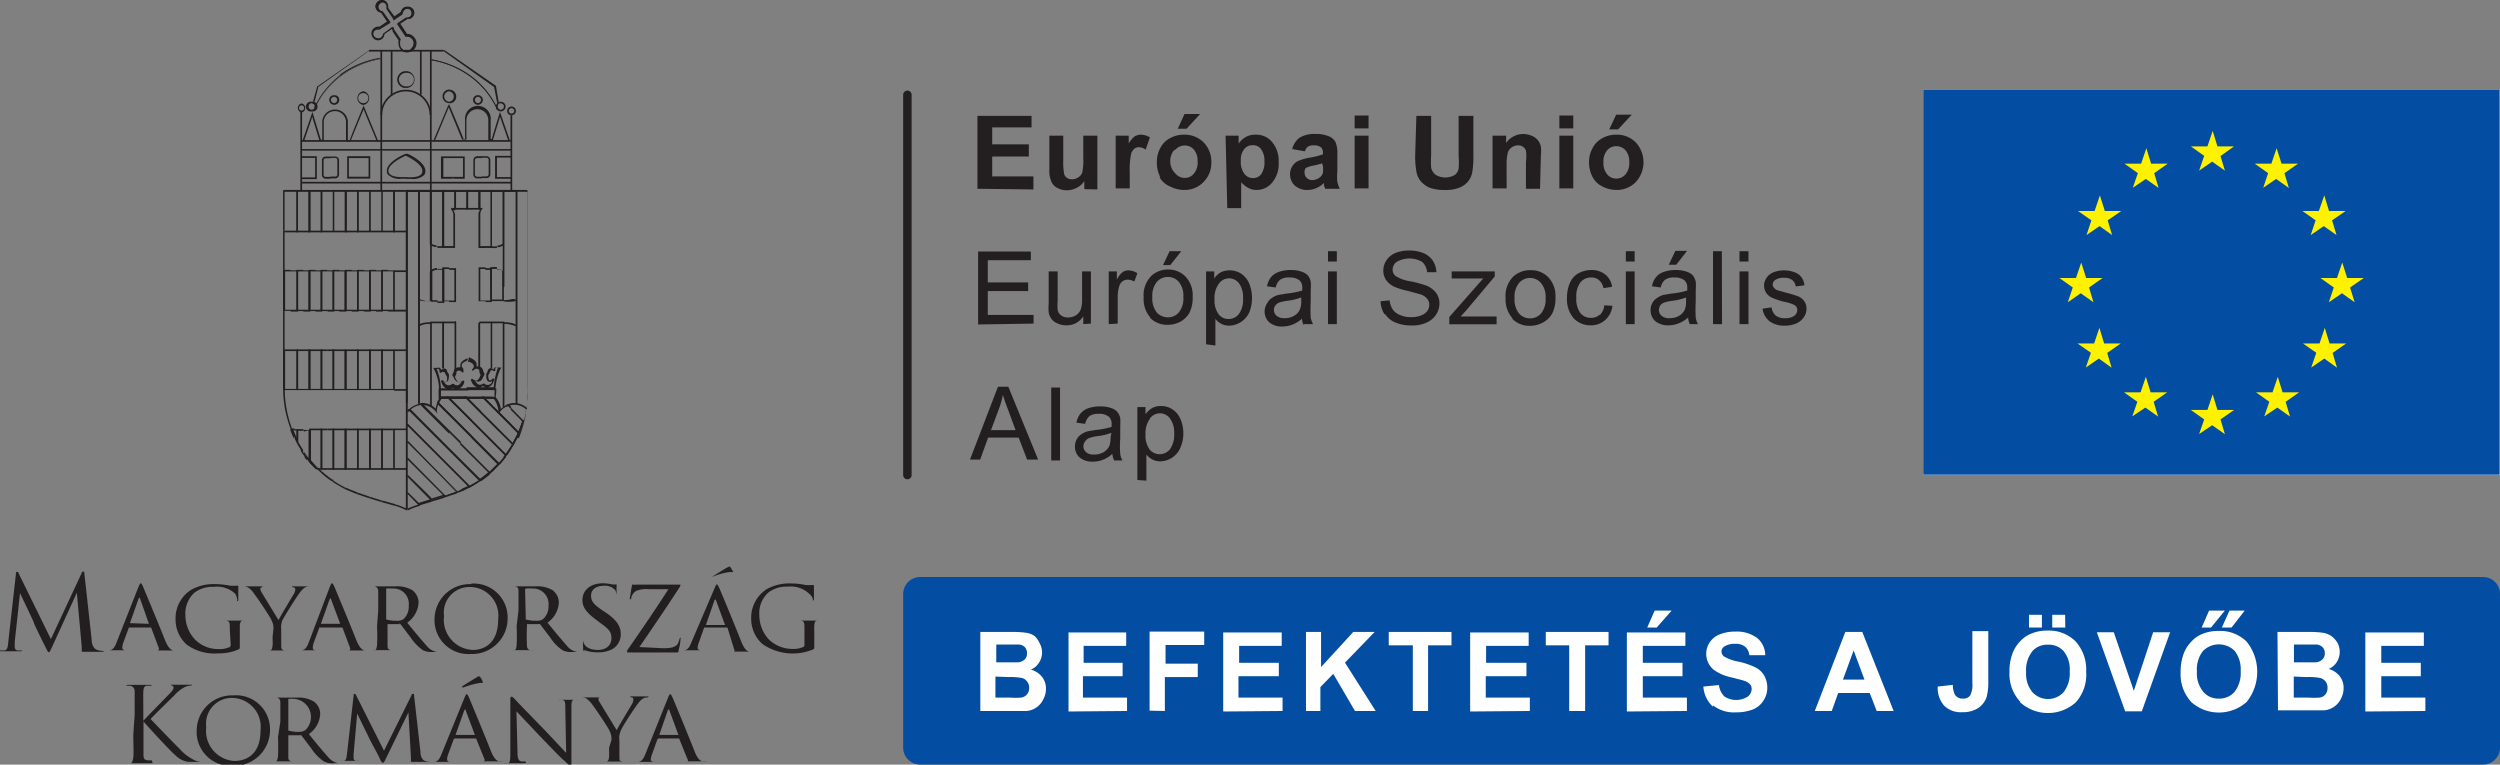 <?xml version="1.0" encoding="UTF-8"?> <svg xmlns="http://www.w3.org/2000/svg" xmlns:xlink="http://www.w3.org/1999/xlink" viewBox="0 0 147.4 45.08"><rect x="0" y="0" width="147.4" height="45.08" fill="#808080" stroke="none"/><defs><style>.cls-1,.cls-3,.cls-4,.cls-8{fill:none;}.cls-2{fill:#034ea2;}.cls-3{stroke:#034ea2;stroke-linejoin:round;stroke-width:2px;}.cls-4{stroke:#231f20;stroke-linecap:round;stroke-width:0.5px;}.cls-5{fill:#fff;}.cls-6{fill:#fff200;}.cls-7{clip-path:url(#clip-path);}.cls-8{stroke:#fff;stroke-miterlimit:22.93;stroke-width:0.02px;}.cls-9{fill:#231f20;}</style><clipPath id="clip-path"><rect class="cls-1" x="113.39" y="5.28" width="34.01" height="22.73"></rect></clipPath></defs><g id="Layer_2" data-name="Layer 2"><g id="Layer_1-2" data-name="Layer 1"><rect class="cls-2" x="54.25" y="35.02" width="92.15" height="9.06"></rect><rect class="cls-3" x="54.25" y="35.02" width="92.15" height="9.06"></rect><line class="cls-4" x1="53.5" y1="5.59" x2="53.5" y2="28.01"></line><path class="cls-5" d="M143,41.92v-.79h-2.6V39.87h2.33v-.79h-2.33v-1h2.51v-.79h-3.45v4.66Zm-7-2a3.44,3.44,0,0,1,.83.06.62.62,0,0,1,.3.22.56.56,0,0,1,.1.35.57.57,0,0,1-.13.4.54.54,0,0,1-.34.18,4.12,4.12,0,0,1-.65,0h-.87V39.89ZM135.79,38h.81a.56.56,0,0,1,.35.17.5.5,0,0,1,.12.35.49.49,0,0,1-.14.36.64.64,0,0,1-.38.17h-1.3V38Zm-1.48,3.88h1.59c.6,0,1,0,1.13,0a1.21,1.21,0,0,0,1-.7,1.34,1.34,0,0,0,.15-.61,1.11,1.11,0,0,0-.23-.7,1.27,1.27,0,0,0-.65-.43,1.06,1.06,0,0,0,.48-.41,1.13,1.13,0,0,0,.17-.6,1.09,1.09,0,0,0-.14-.54,1.23,1.23,0,0,0-.36-.39,1.13,1.13,0,0,0-.48-.19,5.42,5.42,0,0,0-.83-.05h-1.86ZM131.57,37l.78-1h-.9L131,37Zm-1.21,0,.82-1h-.93l-.44,1Zm-.47,1.38a1.32,1.32,0,0,1,1.87,0,1.76,1.76,0,0,1,.35,1.19,1.8,1.8,0,0,1-.36,1.22,1.18,1.18,0,0,1-.93.4,1.15,1.15,0,0,1-.92-.41,1.7,1.7,0,0,1-.37-1.19,1.77,1.77,0,0,1,.36-1.21m-.71,3a2.46,2.46,0,0,0,3.29,0,2.85,2.85,0,0,0,0-3.54,2.21,2.21,0,0,0-1.65-.64,2.44,2.44,0,0,0-1,.19,1.72,1.72,0,0,0-.6.42,2.08,2.08,0,0,0-.43.63,3,3,0,0,0-.22,1.2,2.39,2.39,0,0,0,.62,1.74m-2.91.56,1.67-4.66h-1l-1.14,3.45-1.18-3.45h-1l1.67,4.66Zm-4.52-5.69H121V37h.77Zm-1.37,0h-.76V37h.76Zm-.57,2.15a1.19,1.19,0,0,1,.93-.39,1.18,1.18,0,0,1,.93.39,1.71,1.71,0,0,1,.35,1.19,1.8,1.8,0,0,1-.36,1.22,1.25,1.25,0,0,1-1.84,0,1.7,1.7,0,0,1-.37-1.19,1.77,1.77,0,0,1,.36-1.21m-.71,3a2.45,2.45,0,0,0,3.28,0A2.44,2.44,0,0,0,123,39.6a2.47,2.47,0,0,0-.62-1.78,2.21,2.21,0,0,0-1.65-.64,2.41,2.41,0,0,0-1,.19,1.72,1.72,0,0,0-.6.42,2.08,2.08,0,0,0-.43.63,2.86,2.86,0,0,0-.22,1.2,2.39,2.39,0,0,0,.62,1.74m-2.81-1.09a1.38,1.38,0,0,1-.13.74.51.51,0,0,1-.44.18.52.52,0,0,1-.47-.25,1.36,1.36,0,0,1-.11-.56l-.89.1a1.57,1.57,0,0,0,.38,1.13,1.38,1.38,0,0,0,1.06.38,1.66,1.66,0,0,0,.94-.24,1.28,1.28,0,0,0,.5-.65,3.35,3.35,0,0,0,.1-.89v-3h-.94Zm-7.63-.2.63-1.72.64,1.72Zm1.14-2.81h-1L107,41.92h1l.38-1.06h1.86l.41,1.06h1ZM101,41.59a2,2,0,0,0,1.35.41,2.75,2.75,0,0,0,1-.17,1.28,1.28,0,0,0,.62-.52,1.35,1.35,0,0,0,.23-.75,1.43,1.43,0,0,0-.19-.74,1.22,1.22,0,0,0-.51-.47,4.42,4.42,0,0,0-1-.34,2.56,2.56,0,0,1-.86-.31.37.37,0,0,1-.14-.28.34.34,0,0,1,.15-.29,1.08,1.08,0,0,1,.64-.17.9.9,0,0,1,.59.16.74.74,0,0,1,.26.51l.94,0a1.34,1.34,0,0,0-.46-1,2,2,0,0,0-1.32-.39,2.32,2.32,0,0,0-.92.17,1.23,1.23,0,0,0-.58.47,1.19,1.19,0,0,0-.2.66,1.21,1.21,0,0,0,.43.94,2.65,2.65,0,0,0,1.06.46c.39.1.64.16.75.2a.87.87,0,0,1,.34.2.45.45,0,0,1,.1.28.59.59,0,0,1-.23.45,1.27,1.27,0,0,1-1.37,0,1.1,1.1,0,0,1-.33-.68l-.92.09a1.75,1.75,0,0,0,.57,1.19M97.68,37l.88-1h-1l-.44,1Zm1.78,4.92v-.79h-2.6V39.87H99.2v-.79H96.86v-1h2.51v-.79H95.92v4.66Zm-6,0V38.05h1.38v-.79h-3.7v.79h1.38v3.87Zm-3.26,0v-.79h-2.6V39.87H90v-.79H87.62v-1h2.51v-.79H86.68v4.66Zm-6,0V38.05h1.38v-.79h-3.7v.79H83.3v3.87Zm-6.35,0V40.51l.76-.78,1.28,2.19h1.22L79.3,39.07l1.75-1.81H79.79l-1.9,2.07V37.26H77v4.66Zm-2.23,0v-.79h-2.6V39.87H75.4v-.79H73.06v-1h2.51v-.79H72.12v4.66Zm-6.94,0v-2h1.94v-.79H68.72v-1.1H71v-.79H67.78v4.66Zm-2.23,0v-.79h-2.6V39.87h2.34v-.79H63.89v-1H66.4v-.79H63v4.66Zm-7-2a3.56,3.56,0,0,1,.83.06.55.55,0,0,1,.29.22.56.56,0,0,1,.11.35.57.57,0,0,1-.14.4.52.52,0,0,1-.34.18,4,4,0,0,1-.64,0h-.87V39.89ZM59.28,38h.8a.56.56,0,0,1,.36.17.54.54,0,0,1,.11.35.48.48,0,0,1-.13.36.67.67,0,0,1-.38.17h-1.3V38ZM57.8,41.92h1.58c.6,0,1,0,1.14,0a1.21,1.21,0,0,0,1-.7,1.34,1.34,0,0,0,.15-.61,1.11,1.11,0,0,0-.23-.7,1.26,1.26,0,0,0-.66-.43,1,1,0,0,0,.48-.41,1.06,1.06,0,0,0,.18-.6,1.09,1.09,0,0,0-.14-.54A1.35,1.35,0,0,0,61,37.5a1.17,1.17,0,0,0-.49-.19,5.27,5.27,0,0,0-.82-.05H57.8Z"></path><rect class="cls-2" x="113.39" y="5.28" width="34.01" height="22.73"></rect><polygon class="cls-6" points="130.43 9.53 129.66 10.06 129.96 9.19 129.17 8.63 130.15 8.63 130.46 7.72 130.74 8.63 131.72 8.63 130.92 9.2 131.18 10.06 130.43 9.53"></polygon><polygon class="cls-6" points="130.43 25.07 129.66 25.59 129.96 24.73 129.17 24.17 130.15 24.17 130.46 23.25 130.74 24.17 131.72 24.17 130.92 24.73 131.18 25.6 130.43 25.07"></polygon><polygon class="cls-6" points="122.68 17.29 121.92 17.82 122.21 16.95 121.42 16.39 122.4 16.39 122.71 15.48 123 16.39 123.97 16.39 123.17 16.95 123.43 17.82 122.68 17.29"></polygon><polygon class="cls-6" points="123.79 13.33 123.02 13.86 123.31 12.99 122.52 12.44 123.5 12.44 123.81 11.52 124.1 12.44 125.07 12.44 124.27 12.99 124.53 13.86 123.79 13.33"></polygon><polygon class="cls-6" points="126.52 10.55 125.75 11.07 126.05 10.21 125.26 9.65 126.24 9.65 126.55 8.74 126.83 9.65 127.81 9.65 127.01 10.21 127.27 11.08 126.52 10.55"></polygon><polygon class="cls-6" points="134.2 10.55 133.44 11.07 133.73 10.21 132.94 9.65 133.92 9.65 134.23 8.74 134.52 9.65 135.49 9.65 134.69 10.21 134.95 11.08 134.2 10.55"></polygon><polygon class="cls-6" points="137.01 13.33 136.24 13.86 136.53 12.99 135.75 12.44 136.72 12.44 137.04 11.52 137.32 12.44 138.3 12.44 137.5 12.99 137.76 13.86 137.01 13.33"></polygon><polygon class="cls-6" points="123.75 21.14 122.98 21.67 123.28 20.8 122.49 20.25 123.47 20.25 123.78 19.33 124.06 20.25 125.04 20.25 124.24 20.81 124.5 21.68 123.75 21.14"></polygon><polygon class="cls-6" points="126.49 24.03 125.72 24.55 126.02 23.69 125.23 23.13 126.21 23.13 126.52 22.22 126.8 23.13 127.78 23.13 126.98 23.69 127.24 24.56 126.49 24.03"></polygon><polygon class="cls-6" points="134.27 24.03 133.5 24.55 133.8 23.69 133.01 23.13 133.99 23.13 134.3 22.22 134.58 23.13 135.56 23.13 134.76 23.69 135.02 24.56 134.27 24.03"></polygon><polygon class="cls-6" points="137.04 21.14 136.27 21.67 136.57 20.8 135.78 20.25 136.76 20.25 137.07 19.33 137.35 20.25 138.33 20.25 137.53 20.81 137.79 21.68 137.04 21.14"></polygon><polygon class="cls-6" points="138.08 17.29 137.31 17.82 137.6 16.95 136.81 16.39 137.79 16.39 138.1 15.48 138.39 16.39 139.37 16.39 138.56 16.95 138.83 17.82 138.08 17.29"></polygon><g class="cls-7"><path class="cls-8" d="M113.39,5.28h34m0,0h-34V28h34Z"></path><polygon class="cls-2" points="113.42 30.12 113.42 34.41 116.62 34.41 116.62 33.9 113.99 33.9 113.99 32.44 116.36 32.44 116.36 31.94 113.99 31.94 113.99 30.62 116.52 30.62 116.52 30.12 113.42 30.12"></polygon><path class="cls-2" d="M119.38,34.41V34a1.15,1.15,0,0,1-1,.53,1.23,1.23,0,0,1-.51-.11.84.84,0,0,1-.36-.26,1,1,0,0,1-.16-.39,2.85,2.85,0,0,1,0-.49V31.3h.52V33a2.28,2.28,0,0,0,0,.56.53.53,0,0,0,.21.33.63.63,0,0,0,.4.12.8.8,0,0,0,.44-.13.62.62,0,0,0,.29-.33,1.58,1.58,0,0,0,.09-.6V31.3h.53v3.11Z"></path><path class="cls-2" d="M120.67,34.41V31.3h.47v.47a1.21,1.21,0,0,1,.34-.44.56.56,0,0,1,.33-.1,1.1,1.1,0,0,1,.55.17l-.19.49a.68.68,0,0,0-.38-.12.49.49,0,0,0-.31.11.56.56,0,0,0-.2.29,2,2,0,0,0-.09.61v1.63Z"></path><path class="cls-2" d="M122.47,32.85a1.62,1.62,0,0,1,.48-1.28,1.46,1.46,0,0,1,1-.34,1.39,1.39,0,0,1,1,.42,1.61,1.61,0,0,1,.41,1.16,2.09,2.09,0,0,1-.18.95,1.35,1.35,0,0,1-.53.53,1.49,1.49,0,0,1-.75.19,1.38,1.38,0,0,1-1.05-.42,1.67,1.67,0,0,1-.41-1.21m.55,0a1.31,1.31,0,0,0,.26.9.85.85,0,0,0,1.3,0,1.32,1.32,0,0,0,.26-.91,1.27,1.27,0,0,0-.26-.88.87.87,0,0,0-1.3,0,1.3,1.3,0,0,0-.26.89m.62-1.94.39-.82h.69l-.65.82Z"></path><path class="cls-2" d="M126,35.6V31.3h.48v.4a1.41,1.41,0,0,1,.39-.35,1,1,0,0,1,.52-.12,1.27,1.27,0,0,1,.7.2,1.34,1.34,0,0,1,.46.58,2.18,2.18,0,0,1,.15.82,2,2,0,0,1-.17.86,1.26,1.26,0,0,1-.5.59,1.28,1.28,0,0,1-.68.2,1.06,1.06,0,0,1-.48-.11,1.34,1.34,0,0,1-.34-.28V35.6Zm.48-2.73a1.37,1.37,0,0,0,.24.89.77.77,0,0,0,.59.29.74.74,0,0,0,.6-.3,1.79,1.79,0,0,0,0-1.81.73.73,0,0,0-.58-.3.76.76,0,0,0-.6.32,1.41,1.41,0,0,0-.26.91"></path><path class="cls-2" d="M131.37,34a2.25,2.25,0,0,1-.57.35,1.57,1.57,0,0,1-.58.1,1.09,1.09,0,0,1-.78-.25.81.81,0,0,1-.28-.64.87.87,0,0,1,.1-.42.89.89,0,0,1,.28-.3,1.1,1.1,0,0,1,.38-.17,2.46,2.46,0,0,1,.46-.08,4.72,4.72,0,0,0,.94-.18,1,1,0,0,0,0-.14.59.59,0,0,0-.15-.46,1,1,0,0,0-.6-.17.91.91,0,0,0-.55.13.73.73,0,0,0-.26.46l-.52-.07a1.34,1.34,0,0,1,.23-.54,1,1,0,0,1,.47-.31,2.14,2.14,0,0,1,.7-.11,2,2,0,0,1,.65.09.88.88,0,0,1,.37.24.86.86,0,0,1,.16.36,2.57,2.57,0,0,1,0,.48v.71a8.38,8.38,0,0,0,0,.93,1.26,1.26,0,0,0,.13.37h-.55a1.12,1.12,0,0,1-.1-.38m-.05-1.18a3.92,3.92,0,0,1-.86.2,2,2,0,0,0-.46.1.42.42,0,0,0-.2.17.47.47,0,0,0-.08.26.48.48,0,0,0,.16.35.71.71,0,0,0,.47.14,1.09,1.09,0,0,0,.54-.14.87.87,0,0,0,.35-.36,1.44,1.44,0,0,0,.08-.53Z"></path><path class="cls-2" d="M132.68,30.12h.52v.6h-.52Zm0,1.18h.52v3.11h-.52Z"></path><path class="cls-2" d="M138.55,30.12h.57V32.6a3.09,3.09,0,0,1-.14,1,1.23,1.23,0,0,1-.53.62,1.89,1.89,0,0,1-1,.24,2,2,0,0,1-1-.21,1.11,1.11,0,0,1-.55-.6,2.84,2.84,0,0,1-.16-1.07V30.12h.56v2.47a2.39,2.39,0,0,0,.11.83.8.8,0,0,0,.36.41,1.25,1.25,0,0,0,.61.14,1.2,1.2,0,0,0,.9-.28,1.65,1.65,0,0,0,.26-1.1Z"></path><path class="cls-2" d="M140,34.41V31.3h.47v.44a1.12,1.12,0,0,1,1-.51,1.27,1.27,0,0,1,.52.1.76.76,0,0,1,.35.27.89.89,0,0,1,.17.38,3,3,0,0,1,0,.52v1.91H142V32.52a1.4,1.4,0,0,0-.06-.48.51.51,0,0,0-.22-.26.72.72,0,0,0-.37-.09.86.86,0,0,0-.58.21,1.06,1.06,0,0,0-.24.81v1.7Z"></path><path class="cls-2" d="M143.34,30.12h.52v.6h-.52Zm0,1.18h.52v3.11h-.52Z"></path><path class="cls-2" d="M144.47,32.85a1.62,1.62,0,0,1,.48-1.28,1.44,1.44,0,0,1,1-.34,1.39,1.39,0,0,1,1,.42,1.6,1.6,0,0,1,.4,1.16,2.09,2.09,0,0,1-.18.95,1.32,1.32,0,0,1-.52.53,1.49,1.49,0,0,1-.75.19,1.4,1.4,0,0,1-1.06-.42,1.67,1.67,0,0,1-.4-1.21m.54,0a1.36,1.36,0,0,0,.26.9.84.84,0,0,0,.66.3.82.82,0,0,0,.65-.3,1.37,1.37,0,0,0,.26-.91,1.32,1.32,0,0,0-.26-.88.81.81,0,0,0-.65-.29.83.83,0,0,0-.66.29,1.35,1.35,0,0,0-.26.89m.63-1.94.38-.82h.7l-.65.82Z"></path></g><path class="cls-9" d="M67.8,24.67a.73.73,0,0,1,1.18,0,1.41,1.41,0,0,1,.25.89,1.48,1.48,0,0,1-.25.93.79.79,0,0,1-.61.29.76.76,0,0,1-.59-.28,1.39,1.39,0,0,1-.24-.89,1.44,1.44,0,0,1,.26-.92m-.21,3.65V26.8a1.11,1.11,0,0,0,.35.29,1,1,0,0,0,.47.11,1.31,1.31,0,0,0,1.18-.79,2,2,0,0,0,.18-.86,2.18,2.18,0,0,0-.16-.82,1.27,1.27,0,0,0-.46-.58,1.2,1.2,0,0,0-.7-.21,1,1,0,0,0-.52.12,1.31,1.31,0,0,0-.39.36V24h-.48v4.3Zm-2.11-2.56a1.44,1.44,0,0,1-.08.53.87.87,0,0,1-.35.36,1.09,1.09,0,0,1-.55.13.63.63,0,0,1-.46-.14.43.43,0,0,1-.16-.35A.45.45,0,0,1,64,26a.51.51,0,0,1,.21-.17,2.37,2.37,0,0,1,.46-.11,3.53,3.53,0,0,0,.86-.2Zm.15,1.37h.55a1.07,1.07,0,0,1-.13-.38,5.84,5.84,0,0,1,0-.93v-.7a4.88,4.88,0,0,0,0-.49.86.86,0,0,0-.17-.36.83.83,0,0,0-.36-.23,1.93,1.93,0,0,0-.65-.1,2.2,2.2,0,0,0-.71.11,1.06,1.06,0,0,0-.46.32,1.13,1.13,0,0,0-.23.53l.51.07a.87.87,0,0,1,.26-.46.93.93,0,0,1,.55-.13.86.86,0,0,1,.6.18.58.58,0,0,1,.15.45v.14a4.72,4.72,0,0,1-.94.18l-.47.08a1.21,1.21,0,0,0-.38.18.79.79,0,0,0-.27.3.82.82,0,0,0-.1.42.84.84,0,0,0,.27.64,1.17,1.17,0,0,0,.79.25,1.58,1.58,0,0,0,.58-.11,1.66,1.66,0,0,0,.56-.35,1.38,1.38,0,0,0,.11.39m-3.19-4.3h-.52v4.3h.52ZM58.9,24.1a4.76,4.76,0,0,0,.23-.82c.07.24.17.53.31.89l.44,1.19H58.43Zm-1.11,3,.47-1.3h1.8l.5,1.3h.65l-1.76-4.3h-.61l-1.65,4.3Z"></path><path class="cls-9" d="M104.33,18.94a1.44,1.44,0,0,0,.92.26,1.69,1.69,0,0,0,.66-.13,1.06,1.06,0,0,0,.44-.36.85.85,0,0,0,.16-.5.73.73,0,0,0-.13-.45.86.86,0,0,0-.34-.28,7.6,7.6,0,0,0-.79-.24l-.46-.13a.46.46,0,0,1-.2-.15.24.24,0,0,1-.07-.18.33.33,0,0,1,.16-.28.84.84,0,0,1,.52-.12.73.73,0,0,1,.47.13.62.62,0,0,1,.21.38l.51-.07a1,1,0,0,0-.18-.48.87.87,0,0,0-.41-.29,1.79,1.79,0,0,0-.64-.11,1.7,1.7,0,0,0-.46.07,1,1,0,0,0-.33.15.83.83,0,0,0-.26.3.7.7,0,0,0-.1.38.79.79,0,0,0,.12.42.81.81,0,0,0,.34.29,4.36,4.36,0,0,0,.8.26,2,2,0,0,1,.54.18.33.33,0,0,1,.16.28.45.45,0,0,1-.18.35.89.89,0,0,1-.54.14.85.85,0,0,1-.56-.16.79.79,0,0,1-.24-.48l-.53.08a1.15,1.15,0,0,0,.41.74M103.09,16h-.53v3.11h.53Zm0-1.19h-.53v.61h.53Zm-1.57,0H101v4.3h.53Zm-2.69.8.64-.82h-.69l-.39.82Zm.58,2.13a1.25,1.25,0,0,1-.08.53.87.87,0,0,1-.35.36,1.08,1.08,0,0,1-.54.13.66.66,0,0,1-.47-.14.43.43,0,0,1-.16-.35.55.55,0,0,1,.07-.25.51.51,0,0,1,.21-.17,2.59,2.59,0,0,1,.46-.11,3.41,3.41,0,0,0,.86-.2Zm.15,1.37h.55a1.32,1.32,0,0,1-.13-.38,8.38,8.38,0,0,1,0-.93v-.7a2.7,2.7,0,0,0,0-.49,1,1,0,0,0-.16-.36.87.87,0,0,0-.37-.23,1.93,1.93,0,0,0-.65-.1,2.14,2.14,0,0,0-.7.11,1,1,0,0,0-.47.32,1.23,1.23,0,0,0-.23.53l.52.07a.76.76,0,0,1,.26-.46.91.91,0,0,1,.55-.13.9.9,0,0,1,.6.18.58.58,0,0,1,.15.45,1,1,0,0,1,0,.14,4.72,4.72,0,0,1-.94.18l-.47.08a1.16,1.16,0,0,0-.37.18.74.74,0,0,0-.28.3.82.82,0,0,0-.1.42.84.84,0,0,0,.27.64,1.19,1.19,0,0,0,.79.25,1.58,1.58,0,0,0,.58-.11,1.79,1.79,0,0,0,.57-.35,1.12,1.12,0,0,0,.1.39M96.38,16h-.52v3.11h.52Zm0-1.19h-.52v.61h.52Zm-2.06,3.74a.73.73,0,0,1-.52.19.77.77,0,0,1-.62-.28,1.4,1.4,0,0,1-.24-.91,1.36,1.36,0,0,1,.25-.91.8.8,0,0,1,.64-.28.64.64,0,0,1,.45.16.8.8,0,0,1,.26.47l.51-.08a1.13,1.13,0,0,0-.41-.73,1.29,1.29,0,0,0-.83-.26,1.6,1.6,0,0,0-.74.19,1.18,1.18,0,0,0-.51.57,2.19,2.19,0,0,0-.17.88,1.7,1.7,0,0,0,.39,1.2,1.33,1.33,0,0,0,1,.42,1.23,1.23,0,0,0,.86-.31,1.31,1.31,0,0,0,.43-.84L94.59,18a.93.93,0,0,1-.27.58m-4.76-1.89a.85.85,0,0,1,1.3,0,1.26,1.26,0,0,1,.27.87,1.35,1.35,0,0,1-.26.91.85.85,0,0,1-.66.3.84.84,0,0,1-.65-.29,1.31,1.31,0,0,1-.26-.9,1.26,1.26,0,0,1,.26-.89m-.4,2.1a1.39,1.39,0,0,0,1,.42A1.61,1.61,0,0,0,91,19a1.31,1.31,0,0,0,.53-.54,2,2,0,0,0,.18-.94,1.59,1.59,0,0,0-.41-1.16,1.4,1.4,0,0,0-1.05-.43,1.47,1.47,0,0,0-1,.35,1.6,1.6,0,0,0-.48,1.28,1.67,1.67,0,0,0,.41,1.21m-.94.35v-.46H86.79l-.67,0,.33-.36,1.68-2V16H85.59v.42h1.86l-2,2.27v.43Zm-6.58-.61a1.35,1.35,0,0,0,.62.51,2.53,2.53,0,0,0,1,.17,2,2,0,0,0,.83-.17,1.3,1.3,0,0,0,.56-.47,1.18,1.18,0,0,0,.2-.65,1.07,1.07,0,0,0-.18-.61,1.43,1.43,0,0,0-.56-.44,7.09,7.09,0,0,0-1-.27,2.13,2.13,0,0,1-.85-.31.47.47,0,0,1-.17-.38.56.56,0,0,1,.24-.45,1.51,1.51,0,0,1,1.5,0,.91.91,0,0,1,.29.61l.55,0a1.33,1.33,0,0,0-.21-.68,1.26,1.26,0,0,0-.56-.45,2.26,2.26,0,0,0-.85-.15,2.13,2.13,0,0,0-.78.14,1.18,1.18,0,0,0-.54.43,1.07,1.07,0,0,0-.19.61,1,1,0,0,0,.15.54,1.21,1.21,0,0,0,.46.4,4.11,4.11,0,0,0,.83.26l.77.21a.88.88,0,0,1,.38.26.55.55,0,0,1,.12.35.63.63,0,0,1-.12.37.8.8,0,0,1-.37.26,1.5,1.5,0,0,1-.58.1,1.59,1.59,0,0,1-.66-.13.92.92,0,0,1-.43-.33,1.33,1.33,0,0,1-.18-.53l-.53.05a1.48,1.48,0,0,0,.23.77M78.82,16H78.3v3.11h.52Zm0-1.19H78.3v.61h.52Zm-2.1,2.93a1.23,1.23,0,0,1-.09.53.81.81,0,0,1-.35.36,1.08,1.08,0,0,1-.54.13.68.68,0,0,1-.47-.14.45.45,0,0,1-.08-.6.55.55,0,0,1,.2-.17,2.59,2.59,0,0,1,.46-.11,3.63,3.63,0,0,0,.87-.2Zm.15,1.37h.55a1.34,1.34,0,0,1-.14-.38,8.38,8.38,0,0,1,0-.93v-.7a2.7,2.7,0,0,0,0-.49.85.85,0,0,0-.16-.36.87.87,0,0,0-.37-.23,1.87,1.87,0,0,0-.64-.1,2.16,2.16,0,0,0-.71.11,1.09,1.09,0,0,0-.47.32,1.37,1.37,0,0,0-.23.53l.52.07a.76.76,0,0,1,.26-.46.91.91,0,0,1,.55-.13.9.9,0,0,1,.6.18.58.58,0,0,1,.15.45v.14a4.88,4.88,0,0,1-.94.18l-.47.08a1.21,1.21,0,0,0-.38.18.72.72,0,0,0-.27.3A.87.87,0,0,0,74.83,19a1.14,1.14,0,0,0,.78.25,1.63,1.63,0,0,0,.59-.11,1.76,1.76,0,0,0,.56-.35,1.12,1.12,0,0,0,.11.39m-5-2.46a.74.74,0,0,1,.59-.31.75.75,0,0,1,.59.29,1.41,1.41,0,0,1,.24.89,1.42,1.42,0,0,1-.25.93.77.77,0,0,1-.6.29.74.74,0,0,1-.59-.28,1.39,1.39,0,0,1-.24-.89,1.38,1.38,0,0,1,.26-.92m-.21,3.65V18.8a1,1,0,0,0,.82.4,1.34,1.34,0,0,0,1.18-.79,2.29,2.29,0,0,0,0-1.68,1.34,1.34,0,0,0-.46-.58,1.24,1.24,0,0,0-.71-.21,1.08,1.08,0,0,0-.52.12,1.17,1.17,0,0,0-.38.36V16h-.48v4.3ZM69,15.63l.65-.82h-.69l-.39.82Zm-.8,1a.85.85,0,0,1,.66-.3.82.82,0,0,1,.65.3,1.26,1.26,0,0,1,.26.87,1.3,1.3,0,0,1-.26.91.82.82,0,0,1-.65.3.88.88,0,0,1-.66-.29,1.36,1.36,0,0,1-.26-.9,1.31,1.31,0,0,1,.26-.89m-.4,2.1a1.4,1.4,0,0,0,1.06.42,1.61,1.61,0,0,0,.75-.19,1.38,1.38,0,0,0,.53-.54,2,2,0,0,0,.18-.94,1.59,1.59,0,0,0-.41-1.16,1.4,1.4,0,0,0-1-.43,1.45,1.45,0,0,0-1,.35,1.6,1.6,0,0,0-.48,1.28,1.67,1.67,0,0,0,.4,1.21m-1.93.35V17.5a2,2,0,0,1,.09-.62.53.53,0,0,1,.19-.29.5.5,0,0,1,.31-.1.82.82,0,0,1,.39.11l.18-.49a1,1,0,0,0-.54-.17.6.6,0,0,0-.34.11,1.33,1.33,0,0,0-.33.44V16h-.48v3.11Zm-1.58,0V16h-.52v1.66a1.6,1.6,0,0,1-.09.61.72.72,0,0,1-.29.33.89.89,0,0,1-.45.12.65.65,0,0,1-.4-.12.51.51,0,0,1-.21-.32,3.35,3.35,0,0,1,0-.56V16h-.53v1.92a3,3,0,0,0,0,.5,1,1,0,0,0,.17.39.82.82,0,0,0,.35.26,1.27,1.27,0,0,0,.52.11,1.14,1.14,0,0,0,1-.53v.46Zm-3.38,0v-.51H58.24V17.16h2.38v-.51H58.24V15.34h2.54v-.51H57.67v4.3Z"></path><path class="cls-9" d="M95.4,7.63l.81-.87h-.92l-.41.87Zm-.64,1.23a.68.68,0,0,1,.54-.24.71.71,0,0,1,.54.24,1,1,0,0,1,.22.7,1,1,0,0,1-.22.72.72.72,0,0,1-.54.25.69.69,0,0,1-.54-.25,1,1,0,0,1-.22-.71,1,1,0,0,1,.22-.71m-.86,1.58a1.28,1.28,0,0,0,.59.56,1.8,1.8,0,0,0,.81.2,1.55,1.55,0,0,0,1.15-.47,1.73,1.73,0,0,0,0-2.33,1.56,1.56,0,0,0-1.15-.46,1.65,1.65,0,0,0-.83.21,1.33,1.33,0,0,0-.57.58,1.65,1.65,0,0,0-.21.8,1.85,1.85,0,0,0,.21.91M92.76,8h-.82v3.11h.82Zm0-1.19h-.82v.76h.82ZM90.85,9.19a2.51,2.51,0,0,0,0-.55.93.93,0,0,0-.16-.35A.91.91,0,0,0,90.3,8a1.35,1.35,0,0,0-.5-.1,1.24,1.24,0,0,0-1,.53V8H88v3.11h.83V9.72A2.85,2.85,0,0,1,88.9,9a.59.59,0,0,1,.23-.31.64.64,0,0,1,.38-.12.46.46,0,0,1,.29.09.4.4,0,0,1,.17.23,2.26,2.26,0,0,1,0,.65v1.59h.83Zm-7.41-.07a4.9,4.9,0,0,0,.09,1.09,1.21,1.21,0,0,0,.24.48,1.48,1.48,0,0,0,.5.37,2.55,2.55,0,0,0,.94.14,2.1,2.1,0,0,0,.82-.13,1.36,1.36,0,0,0,.51-.35,1.24,1.24,0,0,0,.26-.54,5.53,5.53,0,0,0,.07-1.09V6.83H86V9.21a4.26,4.26,0,0,1,0,.73.6.6,0,0,1-.22.37,1.11,1.11,0,0,1-1.13,0,.73.73,0,0,1-.27-.42,5.22,5.22,0,0,1,0-.72V6.83h-.87ZM80.69,8h-.82v3.11h.82Zm0-1.19h-.82v.76h.82ZM78,9.8a1.77,1.77,0,0,1,0,.4.54.54,0,0,1-.2.27.72.72,0,0,1-.43.15.44.44,0,0,1-.32-.13.38.38,0,0,1-.13-.3A.34.34,0,0,1,77,9.9a1.84,1.84,0,0,1,.45-.14,4.21,4.21,0,0,0,.5-.13Zm-.9-1.14a.55.55,0,0,1,.34-.09.67.67,0,0,1,.44.11A.4.4,0,0,1,78,9V9.1a4.72,4.72,0,0,1-.8.2,2.81,2.81,0,0,0-.66.19.78.78,0,0,0-.35.32.89.89,0,0,0-.13.47.91.91,0,0,0,.28.66,1.09,1.09,0,0,0,.76.26,1.26,1.26,0,0,0,.51-.11,1.42,1.42,0,0,0,.45-.3.22.22,0,0,1,0,.09c0,.11.06.19.08.25H79a1.34,1.34,0,0,1-.15-.42,3,3,0,0,1,0-.61v-1a1.72,1.72,0,0,0-.11-.73.78.78,0,0,0-.38-.33,1.92,1.92,0,0,0-.82-.14,1.64,1.64,0,0,0-.92.22,1.19,1.19,0,0,0-.43.67l.75.13a.57.57,0,0,1,.2-.3m-3.78.17a.62.62,0,0,1,.5-.23.59.59,0,0,1,.49.23,1.14,1.14,0,0,1,.2.73,1.21,1.21,0,0,1-.19.75.59.59,0,0,1-.48.23.63.63,0,0,1-.51-.25,1.16,1.16,0,0,1-.21-.77,1,1,0,0,1,.2-.69m-1,3.48h.82V10.74a1.43,1.43,0,0,0,.44.35,1,1,0,0,0,.47.11,1.18,1.18,0,0,0,.92-.44,1.72,1.72,0,0,0,.38-1.21A1.72,1.72,0,0,0,75,8.37,1.22,1.22,0,0,0,74,7.94a1.1,1.1,0,0,0-.57.15,1.22,1.22,0,0,0-.4.38V8h-.77Zm-2.4-4.68.8-.87h-.92l-.4.87Zm-.65,1.23a.71.71,0,0,1,.54-.24.68.68,0,0,1,.54.24,1,1,0,0,1,.22.7,1,1,0,0,1-.22.72.69.69,0,0,1-.54.25.72.72,0,0,1-.54-.25A1,1,0,0,1,69,9.57a1,1,0,0,1,.22-.71m-.86,1.58A1.28,1.28,0,0,0,69,11a1.81,1.81,0,0,0,.82.2,1.52,1.52,0,0,0,1.14-.47,1.58,1.58,0,0,0,.46-1.17,1.61,1.61,0,0,0-.45-1.16,1.58,1.58,0,0,0-1.16-.46,1.65,1.65,0,0,0-.83.21,1.33,1.33,0,0,0-.57.58,1.64,1.64,0,0,0-.2.8,1.85,1.85,0,0,0,.2.91m-1.8-.27a4.69,4.69,0,0,1,.07-1.05.61.61,0,0,1,.19-.34.41.41,0,0,1,.29-.1.74.74,0,0,1,.39.14l.25-.72a1.06,1.06,0,0,0-.54-.16.75.75,0,0,0-.36.1,1.46,1.46,0,0,0-.35.42V8h-.77v3.11h.83Zm-1.91,1V8h-.83V9.33a3.49,3.49,0,0,1-.06.84.52.52,0,0,1-.23.28.61.61,0,0,1-.37.12.5.5,0,0,1-.31-.09.39.39,0,0,1-.16-.23,3.91,3.91,0,0,1-.05-.81V8h-.82v2a1.6,1.6,0,0,0,.11.69.76.76,0,0,0,.36.39,1.16,1.16,0,0,0,.56.14,1.23,1.23,0,0,0,.59-.15,1.1,1.1,0,0,0,.44-.39v.47Zm-3.77,0V10.4H58.5V9.23h2.16V8.51H58.5v-1h2.32V6.83H57.63v4.3Z"></path><path class="cls-9" d="M5.4,37.67c0,.22.06.56.33.65a1.25,1.25,0,0,0,.4.06s0,0,0,0,0,.05-.13.05-.8,0-1,0-.18,0-.18-.07,0,0,0,0,0-.11,0-.22l-.29-3.19h0L3.08,38.12c-.13.28-.15.33-.2.33s-.08-.06-.19-.28S2,36.79,2,36.73s-.75-1.6-.82-1.76h0L.87,37.84v.31a.19.19,0,0,0,.16.2l.23,0s.05,0,.05,0,0,.05-.11.05H.1c-.06,0-.1,0-.1-.05s0,0,.06,0l.19,0c.2,0,.22-.28.24-.52l.45-4c0-.07,0-.11.07-.11s.06,0,.09.09L3,37.68,4.81,33.8c0-.06.05-.1.1-.1s.06,0,.07.17Z"></path><path class="cls-9" d="M8.78,36.78s0,0,0,0L8.26,35.3q0-.12-.09,0l-.51,1.44s0,0,0,0Zm-.61-2.19c.07-.17.1-.2.13-.2s.08.07.13.19,1,2.39,1.31,3.19c.2.47.35.54.46.58l.22,0s.07,0,.07,0-.06,0-.13,0H9.5c-.1,0-.19,0-.19,0s0,0,0,0a.11.11,0,0,0,.05-.15L8.91,37s0,0-.05,0H7.6a.05.05,0,0,0,0,0l-.31.84a1.07,1.07,0,0,0-.08.35c0,.11.09.15.18.15h0c.05,0,.06,0,.06,0s0,0-.08,0h-1c-.07,0-.11,0-.11,0s0,0,0,0l.16,0c.25,0,.36-.21.46-.48Z"></path><path class="cls-9" d="M13.55,37.12c0-.43,0-.49-.23-.53h-.19s0,0,0,0,0,0,.08,0h1.18c.06,0,.09,0,.09,0a.06.06,0,0,1,0,0h-.13c-.15,0-.2.1-.21.29V38c0,.24,0,.25-.08.29a2.76,2.76,0,0,1-1.16.23A2.78,2.78,0,0,1,11,38a2,2,0,0,1-.65-1.5,2,2,0,0,1,.91-1.72,2.72,2.72,0,0,1,1.45-.34,4,4,0,0,1,.83.09,3,3,0,0,0,.44,0c.06,0,.07,0,.07.05s0,.22,0,.75c0,.08,0,.11-.06.11s0,0,0-.08a.9.9,0,0,0-.12-.35,1.56,1.56,0,0,0-1.26-.41,1.77,1.77,0,0,0-1.14.34,1.66,1.66,0,0,0-.54,1.33,2.1,2.1,0,0,0,.58,1.45,1.94,1.94,0,0,0,1.39.55,1.38,1.38,0,0,0,.59-.1c.07,0,.11-.06.11-.16Z"></path><path class="cls-9" d="M16.12,37.1a.94.94,0,0,0-.12-.54c0-.08-.78-1.25-1-1.53a1.2,1.2,0,0,0-.36-.38.57.57,0,0,0-.23-.08.06.06,0,0,1-.06,0s0,0,.07,0l.54,0,.47,0c.06,0,.07,0,.07,0s0,0-.08.06-.07,0-.07.08a.52.52,0,0,0,.07.21l1,1.64c.11-.22.79-1.35.89-1.52a.59.59,0,0,0,.1-.28.12.12,0,0,0-.09-.13c-.05,0-.08,0-.08-.06s0,0,.09,0l.37,0,.54,0s.06,0,.06,0a.06.06,0,0,1-.06,0,.56.56,0,0,0-.26.07,1.06,1.06,0,0,0-.27.26c-.18.21-.95,1.45-1.06,1.67a1.1,1.1,0,0,0-.07.53v.45c0,.08,0,.31,0,.52s.05.26.21.28a1.29,1.29,0,0,0,.25,0,0,0,0,0,1,0,0s0,0-.08,0H15.83c-.06,0-.09,0-.09,0a0,0,0,0,1,0,0,.51.51,0,0,0,.17,0c.11,0,.14-.12.16-.28s0-.44,0-.52Z"></path><path class="cls-9" d="M20.06,36.78s0,0,0,0l-.54-1.44q0-.12-.09,0l-.51,1.44s0,0,0,0Zm-.61-2.19c.07-.17.1-.2.13-.2s.08.07.13.19,1,2.39,1.31,3.19c.2.47.35.54.46.58l.22,0s.07,0,.07,0-.06,0-.13,0h-.86c-.1,0-.19,0-.19,0s0,0,0,0a.11.11,0,0,0,.05-.15L20.19,37s0,0-.05,0H18.88a.05.05,0,0,0-.05,0l-.31.84a1.07,1.07,0,0,0-.08.35c0,.11.09.15.18.15h.05s.06,0,.06,0,0,0-.08,0h-1c-.07,0-.11,0-.11,0s0,0,.05,0l.16,0c.25,0,.36-.21.46-.48Z"></path><path class="cls-9" d="M22.77,36.45a.08.08,0,0,0,0,.07,2,2,0,0,0,.6.08.68.68,0,0,0,.41-.09,1,1,0,0,0,.32-.81.9.9,0,0,0-.94-1,2.79,2.79,0,0,0-.39,0,.07.07,0,0,0,0,.06ZM22.3,36c0-.82,0-1,0-1.13s-.05-.27-.23-.3h-.18a0,0,0,0,1,0,0s0,0,.08,0h1.33a1.83,1.83,0,0,1,1,.22.93.93,0,0,1,.38.72,1.53,1.53,0,0,1-.67,1.2c.45.56.82,1,1.14,1.36a1,1,0,0,0,.61.37l.19,0a0,0,0,0,1,.05,0s0,0-.13,0h-.34a1.2,1.2,0,0,1-.59-.1,2.87,2.87,0,0,1-.74-.77c-.23-.29-.47-.63-.59-.77s0,0-.07,0h-.69s0,0,0,0v.12c0,.51,0,.92,0,1.13s.05.26.22.28l.24,0s.05,0,.05,0,0,0-.09,0H22c-.05,0-.08,0-.08,0a0,0,0,0,1,0,0,.51.51,0,0,0,.17,0c.1,0,.11-.12.14-.28a10.89,10.89,0,0,0,0-1.13Z"></path><path class="cls-9" d="M27.9,38.32c.49,0,1.47-.26,1.47-1.79a1.69,1.69,0,0,0-1.62-1.92,1.51,1.51,0,0,0-1.57,1.71,1.78,1.78,0,0,0,1.72,2m-.12-3.91a2,2,0,0,1,2.15,2,2.1,2.1,0,0,1-2.18,2.15,2,2,0,0,1-2.13-2.06,2.08,2.08,0,0,1,2.16-2.06"></path><path class="cls-9" d="M31,36.45a.1.1,0,0,0,0,.07,2,2,0,0,0,.6.08.68.68,0,0,0,.41-.09,1,1,0,0,0,.33-.81.91.91,0,0,0-.94-1,2.53,2.53,0,0,0-.39,0,.06.06,0,0,0-.05.06ZM30.57,36c0-.82,0-1,0-1.13s0-.27-.22-.3h-.19a0,0,0,0,1,0,0s0,0,.08,0h1.33a1.81,1.81,0,0,1,1,.22.93.93,0,0,1,.38.72,1.53,1.53,0,0,1-.67,1.2c.45.56.83,1,1.14,1.36a1,1,0,0,0,.61.37l.19,0a0,0,0,0,1,0,0s0,0-.13,0h-.34a1.13,1.13,0,0,1-.58-.1,2.6,2.6,0,0,1-.74-.77c-.23-.29-.48-.63-.59-.77a.08.08,0,0,0-.08,0h-.69a0,0,0,0,0,0,0v.12a10.79,10.79,0,0,0,0,1.13c0,.16.05.26.21.28a1.29,1.29,0,0,0,.25,0,0,0,0,0,1,0,0s0,0-.09,0h-1.2c-.06,0-.09,0-.09,0a0,0,0,0,1,0,0,.51.51,0,0,0,.17,0c.1,0,.12-.12.14-.28a10.89,10.89,0,0,0,0-1.13Z"></path><path class="cls-9" d="M34.46,38.39c-.07,0-.08-.06-.08-.2a4.52,4.52,0,0,1,0-.56c0-.05,0-.08,0-.08s0,0,0,.06a.72.72,0,0,0,0,.19c.08.39.49.52.86.52.54,0,.81-.3.81-.7s-.2-.56-.68-.91l-.25-.19c-.59-.44-.78-.76-.78-1.13,0-.61.49-1,1.21-1a2.66,2.66,0,0,1,.56.07l.19,0s.06,0,.06,0a4.5,4.5,0,0,0,0,.55c0,.09,0,.12,0,.12s0,0,0-.07a1.29,1.29,0,0,0-.08-.26.81.81,0,0,0-.71-.26c-.39,0-.72.2-.72.57s.17.53.7.9l.16.1c.66.45.89.82.89,1.27a1,1,0,0,1-.51.9,1.75,1.75,0,0,1-.86.18,2.14,2.14,0,0,1-.8-.14"></path><path class="cls-9" d="M39.1,38.22c.58,0,.72-.1.85-.24a1.15,1.15,0,0,0,.11-.29s0-.08.06-.08,0,0,0,.12a2.78,2.78,0,0,1-.11.6c0,.13,0,.14-.16.14l-2.78,0c-.06,0-.1,0-.1-.05s0-.06.07-.16c.82-1.18,1.62-2.35,2.37-3.52H38.3a1.79,1.79,0,0,0-.77.09.62.62,0,0,0-.31.41c0,.08,0,.09-.08.09s0,0,0-.06.08-.54.11-.7,0-.1.05-.1a1.41,1.41,0,0,0,.23,0l1,0H40c.08,0,.11,0,.11,0a.16.16,0,0,1,0,.09c-.79,1.22-1.59,2.39-2.41,3.59Z"></path><path class="cls-9" d="M43.24,33.66c0,.05,0,.07,0,.07H43a3.75,3.75,0,0,0-.94.26L42,34a0,0,0,0,1,0,0s0,0,0,0c.22-.15.8-.5.84-.52s.14-.08.17-.08,0,0,.06.05a2,2,0,0,1,.16.28m-.48,3.12s0,0,0,0l-.53-1.44c0-.08-.07-.08-.1,0l-.5,1.44s0,0,0,0Zm-.61-2.19c.07-.17.09-.2.13-.2s.07.07.13.19,1,2.39,1.31,3.19c.19.47.34.54.46.58l.22,0s.06,0,.06,0-.06,0-.12,0h-.86c-.11,0-.19,0-.19,0s0,0,0,0a.11.11,0,0,0,0-.15L42.89,37s0,0,0,0H41.58a.07.07,0,0,0-.06,0l-.3.84a1.13,1.13,0,0,0-.09.35c0,.11.1.15.19.15h0s.06,0,.06,0,0,0-.09,0l-.48,0-.55,0c-.07,0-.11,0-.11,0a0,0,0,0,1,0,0l.16,0c.25,0,.35-.21.46-.48Z"></path><path class="cls-9" d="M47.43,37.12c0-.43,0-.49-.23-.53H47a.07.07,0,0,1,0,0s0,0,.09,0h1.17c.06,0,.09,0,.09,0a.07.07,0,0,1,0,0h-.14c-.15,0-.19.1-.2.29s0,.32,0,.54V38c0,.24,0,.25-.07.29a3.12,3.12,0,0,1-3-.33,2,2,0,0,1-.65-1.5,2,2,0,0,1,.91-1.72,2.74,2.74,0,0,1,1.45-.34,4.12,4.12,0,0,1,.84.09,2.81,2.81,0,0,0,.44,0s.06,0,.06.05,0,.22,0,.75c0,.08,0,.11-.06.11s0,0,0-.08A.66.66,0,0,0,47.7,35a1.56,1.56,0,0,0-1.26-.41,1.74,1.74,0,0,0-1.13.34,1.62,1.62,0,0,0-.54,1.33,2.1,2.1,0,0,0,.57,1.45,2,2,0,0,0,1.4.55,1.34,1.34,0,0,0,.58-.1c.07,0,.11-.06.11-.16Z"></path><path class="cls-9" d="M7.94,42.12c0-1,0-1.13,0-1.33s-.07-.31-.27-.36H7.45a0,0,0,0,1,0,0s0-.05.1-.05l.68,0,.6,0c.07,0,.1,0,.1.05s0,0-.05,0H8.67c-.16,0-.21.14-.22.36s0,.37,0,1.33v.38h0c.1-.12,1.22-1.26,1.45-1.5s.33-.34.33-.45a.13.13,0,0,0-.08-.13s-.06,0-.06-.05,0,0,.08,0l.46,0,.6,0c.06,0,.09,0,.09,0s0,.05-.06.05a1.07,1.07,0,0,0-.35.08,2.33,2.33,0,0,0-.67.54c-.15.14-1.23,1.2-1.36,1.35.16.18,1.45,1.51,1.7,1.75a2.75,2.75,0,0,0,.93.7,1.08,1.08,0,0,0,.38.08s.08,0,.08,0,0,0-.14,0H11.1a1.35,1.35,0,0,1-.75-.38c-.28-.23-1.59-1.65-1.89-2h0v.6c0,.6,0,1.09,0,1.35s.06.31.25.34l.24,0A0,0,0,0,1,9,45s0,0-.1,0l-.71,0-.6,0c-.07,0-.1,0-.1,0a0,0,0,0,1,0,0l.19,0c.12,0,.15-.16.18-.34s0-.75,0-1.35Z"></path><path class="cls-9" d="M13.89,44.86c.48,0,1.47-.26,1.47-1.78a1.71,1.71,0,0,0-1.63-1.93,1.52,1.52,0,0,0-1.57,1.72,1.78,1.78,0,0,0,1.73,2M13.76,41a2,2,0,0,1,2.16,2,2.11,2.11,0,0,1-2.19,2.15A2,2,0,0,1,11.6,43a2.08,2.08,0,0,1,2.16-2"></path><path class="cls-9" d="M17,43a.08.08,0,0,0,0,.07,1.9,1.9,0,0,0,.6.08.66.66,0,0,0,.4-.1,1.07,1.07,0,0,0-.61-1.84,1.65,1.65,0,0,0-.39,0,.07.07,0,0,0,0,.06Zm-.47-.45c0-.82,0-1,0-1.13s-.05-.27-.23-.29h-.18a.06.06,0,0,1-.05,0s0,0,.09,0H17.5a1.79,1.79,0,0,1,1,.23.91.91,0,0,1,.38.72,1.54,1.54,0,0,1-.67,1.2c.44.55.82,1,1.14,1.36a1,1,0,0,0,.6.36l.2,0a.05.05,0,0,1,0,0s0,0-.13,0h-.35a1.06,1.06,0,0,1-.58-.11,2.72,2.72,0,0,1-.74-.77c-.23-.29-.47-.63-.59-.77a.08.08,0,0,0-.07,0h-.69s0,0,0,0v.13c0,.5,0,.91,0,1.13s.05.25.22.28l.24,0s0,0,0,0,0,0-.08,0l-.67,0-.54,0c-.05,0-.09,0-.09,0a.05.05,0,0,1,0,0l.16,0c.11,0,.12-.13.15-.28a11.11,11.11,0,0,0,0-1.14Z"></path><path class="cls-9" d="M24.79,44.33c0,.18.06.47.28.54a1.18,1.18,0,0,0,.36.05,0,0,0,0,1,0,0s0,0-.11,0-.73,0-.93,0-.16,0-.16-.06a0,0,0,0,1,0,0s0-.09,0-.19L24.08,42h0l-1.31,2.69c-.11.23-.14.28-.19.28s-.08,0-.19-.25-.5-.93-.63-1.21-.6-1.22-.7-1.44h0l-.21,2.38a2.26,2.26,0,0,0,0,.26.15.15,0,0,0,.13.15.71.71,0,0,0,.21,0s.05,0,.05,0,0,0-.1,0l-.51,0-.46,0c-.05,0-.09,0-.09,0a0,0,0,0,1,0,0,.59.59,0,0,0,.17,0c.18,0,.18-.22.21-.42l.39-3.43c0-.06,0-.1.06-.1S21,41,21,41l1.64,3.26L24.26,41s0-.09.08-.09.07,0,.08.15Z"></path><path class="cls-9" d="M28.46,40.2c0,.06,0,.07,0,.07a1.05,1.05,0,0,0-.19,0,5.06,5.06,0,0,0-.94.26l-.09,0a0,0,0,0,1,0,0s0,0,0-.05c.22-.16.8-.5.84-.53a.5.5,0,0,1,.18-.08s0,0,.06.06.08.15.15.27M28,43.33s0,0,0,0l-.54-1.44q0-.12-.09,0l-.51,1.44s0,0,0,0Zm-.61-2.2c.07-.17.1-.2.13-.2s.08.07.13.19,1,2.4,1.31,3.2c.2.47.35.53.46.57a.61.61,0,0,0,.22,0s.07,0,.07,0-.06,0-.13,0H28.7c-.1,0-.19,0-.19,0s0,0,0,0a.09.09,0,0,0,.05-.14l-.49-1.21a0,0,0,0,0-.05,0H26.8s0,0-.05.05l-.31.84a1.07,1.07,0,0,0-.08.35c0,.1.09.14.18.14h.05c.05,0,.06,0,.06,0s0,0-.08,0l-.49,0-.55,0c-.07,0-.11,0-.11,0a.05.05,0,0,1,0,0h.16c.25,0,.36-.22.46-.48Z"></path><path class="cls-9" d="M30.51,44.29c0,.43.06.56.21.6a1,1,0,0,0,.27,0A0,0,0,0,1,31,45s0,0-.1,0c-.31,0-.53,0-.58,0l-.52,0c-.06,0-.09,0-.09,0a0,0,0,0,1,0,0,.69.69,0,0,0,.23,0c.13,0,.15-.18.15-.66v-3c0-.21,0-.26.07-.26s.16.1.21.16.88.92,1.73,1.79l1.28,1.36-.05-2.64c0-.34,0-.46-.21-.49a1.43,1.43,0,0,0-.26,0,0,0,0,0,1,0,0s0,0,.11,0h1c.06,0,.1,0,.1,0a.06.06,0,0,1-.06,0h-.13c-.18,0-.19.14-.19.46l0,3.08c0,.34,0,.38,0,.38s-.11,0-.41-.33c-.06,0-.84-.82-1.42-1.42l-1.41-1.49Z"></path><path class="cls-9" d="M36.05,43.64a1,1,0,0,0-.11-.54c0-.08-.78-1.25-1-1.53a1.48,1.48,0,0,0-.36-.38.49.49,0,0,0-.23-.07.05.05,0,0,1-.05,0s0,0,.07,0h1c.06,0,.07,0,.07,0l-.09,0a.11.11,0,0,0-.07.09.42.42,0,0,0,.08.2l1,1.64c.11-.22.79-1.35.89-1.52a.53.53,0,0,0,.09-.27c0-.08,0-.12-.08-.14s-.08,0-.08-.06,0,0,.08,0h.91s.07,0,.07,0a.07.07,0,0,1-.07.06.53.53,0,0,0-.25.06.93.93,0,0,0-.27.26c-.18.21-1,1.45-1.06,1.67a1,1,0,0,0-.07.53v.45c0,.09,0,.31,0,.53s0,.25.21.28l.25,0a0,0,0,0,1,0,0s0,0-.09,0l-.68,0-.54,0c-.06,0-.08,0-.08,0a0,0,0,0,1,0,0l.16,0c.11,0,.15-.13.16-.28s0-.44,0-.53Z"></path><path class="cls-9" d="M40,43.33s0,0,0,0l-.53-1.44c0-.08-.07-.08-.1,0l-.5,1.44s0,0,0,0Zm-.61-2.2c.07-.17.09-.2.13-.2s.07.07.13.19,1,2.4,1.31,3.2c.19.47.34.53.46.57a.61.61,0,0,0,.22,0s.06,0,.06,0-.06,0-.12,0h-.86c-.1,0-.19,0-.19,0s0,0,0,0,.08-.05,0-.14l-.49-1.21s0,0-.05,0H38.82s0,0-.06.05l-.3.84a1.13,1.13,0,0,0-.09.35c0,.1.1.14.19.14h0s.06,0,.06,0,0,0-.08,0l-.49,0-.55,0c-.07,0-.11,0-.11,0a.05.05,0,0,1,.05,0h.16c.25,0,.35-.22.46-.48Z"></path><polygon class="cls-9" points="24.56 11.2 23.93 11.2 23.93 11.31 24.64 11.31 24.64 11.2 24.56 11.2"></polygon><path class="cls-9" d="M24,30l.05.09a4.29,4.29,0,0,1,.71-.27l0-.1A6.37,6.37,0,0,0,24,30"></path><path class="cls-9" d="M19.62,28.42q.36.22.72.42l0-.1a5.67,5.67,0,0,1-.69-.41Z"></path><rect class="cls-9" x="18.93" y="11.2" width="1.42" height="0.11"></rect><path class="cls-9" d="M18.9,27.85a4.72,4.72,0,0,0,.67.53l.05,0,.06-.09-.06,0a5,5,0,0,1-.65-.51Z"></path><rect class="cls-9" x="21.08" y="11.2" width="2.14" height="0.11"></rect><polygon class="cls-9" points="21.78 29.38 22.48 29.6 22.51 29.51 21.81 29.29 21.78 29.38"></polygon><polygon class="cls-9" points="21.06 29.14 21.77 29.38 21.81 29.29 21.09 29.04 21.06 29.14"></polygon><polygon class="cls-9" points="22.49 29.6 22.55 29.62 23.31 29.83 23.33 29.73 22.57 29.52 22.51 29.51 22.49 29.6"></polygon><polygon class="cls-9" points="23.89 11.2 23.22 11.2 23.22 11.31 23.93 11.31 23.93 11.2 23.89 11.2"></polygon><path class="cls-9" d="M23.31,29.83a3.09,3.09,0,0,1,.65.26H24s0,0,0,0h0L24,30h0a4.73,4.73,0,0,0-.67-.26Z"></path><polygon class="cls-9" points="20.34 28.84 20.59 28.95 21.06 29.14 21.09 29.04 20.64 28.86 20.37 28.74 20.34 28.84"></polygon><rect class="cls-9" x="20.36" y="11.2" width="0.72" height="0.11"></rect><polygon class="cls-9" points="16.69 20.59 16.69 22.89 16.69 22.91 16.78 22.89 16.78 22.89 16.78 20.59 16.69 20.59"></polygon><path class="cls-9" d="M16.69,22.92a7.61,7.61,0,0,0,.11,1.18,7.53,7.53,0,0,0,.32,1.15v0l.09,0v0a7,7,0,0,1-.31-1.13,6.34,6.34,0,0,1-.11-1.16Z"></path><rect class="cls-9" x="16.69" y="15.93" width="0.09" height="2.32"></rect><path class="cls-9" d="M16.76,11.2a.07.07,0,0,0-.07.08v2.31h.09V11.31h.73V11.2Z"></path><rect class="cls-9" x="16.69" y="13.59" width="0.09" height="2.33"></rect><rect class="cls-9" x="16.69" y="18.26" width="0.09" height="2.33"></rect><path class="cls-9" d="M17.23,25.26h-.1l0,0,0,0c.07.17.15.34.23.5v0a.05.05,0,0,0,0,0s.1.19.1.19l.08-.05-.09-.19h0c-.08-.16-.15-.33-.22-.5h0v0Z"></path><rect class="cls-9" x="17.51" y="11.2" width="0.71" height="0.11"></rect><path class="cls-9" d="M17.47,26l.1.22v0a.05.05,0,0,0,0,0l.17.27,0,.07v0s0,.05,0,.05l0,0,.22.31v0a.07.07,0,0,0,0,.05l0,0,.11.15,0,0,.08-.07,0,0s-.11-.15-.11-.16l-.22-.3-.06-.09-.16-.28L17.55,26Z"></path><rect class="cls-9" x="18.22" y="11.2" width="0.71" height="0.11"></rect><polygon class="cls-9" points="18.66 27.62 18.9 27.85 18.97 27.78 18.73 27.55 18.66 27.62"></polygon><path class="cls-9" d="M18.18,27.09l0,0,0,.05v0a.05.05,0,0,0,0,.05l0,0,.22.25v0a.08.08,0,0,0,.05,0l0,0,.15.15,0,0,.07-.07,0,0-.16-.16-.21-.24,0-.06,0-.05Z"></path><polygon class="cls-9" points="30.13 11.2 29.64 11.2 29.64 11.31 30.35 11.31 30.35 11.2 30.13 11.2"></polygon><polygon class="cls-9" points="28.13 11.2 27.5 11.2 27.5 11.31 28.21 11.31 28.21 11.2 28.13 11.2"></polygon><polygon class="cls-9" points="25.23 11.2 24.64 11.2 24.64 11.31 25.36 11.31 25.36 11.2 25.23 11.2"></polygon><polygon class="cls-9" points="28.79 11.2 28.21 11.2 28.21 11.31 28.93 11.31 28.93 11.2 28.79 11.2"></polygon><polygon class="cls-9" points="29.46 11.2 28.93 11.2 28.93 11.31 29.64 11.31 29.64 11.2 29.46 11.2"></polygon><polygon class="cls-9" points="25.9 11.2 25.36 11.2 25.36 11.31 26.07 11.31 26.07 11.2 25.9 11.2"></polygon><polygon class="cls-9" points="26.57 11.2 26.07 11.2 26.07 11.31 26.79 11.31 26.79 11.2 26.57 11.2"></polygon><polygon class="cls-9" points="27.46 11.2 26.79 11.2 26.79 11.31 27.5 11.31 27.5 11.2 27.46 11.2"></polygon><path class="cls-9" d="M19.31,22.93H19V20.7h.3v-.1h-.4V23h.4Zm.31,0h-.31V23h.4V20.6h-.4v.1h.31Z"></path><path class="cls-9" d="M19.31,18.26H19V16h.3v-.09h-.4v2.43h.4Zm.31,0h-.31v.11h.4V15.94h-.4V16h.31Z"></path><path class="cls-9" d="M20,22.93h-.31V20.7H20v-.1h-.4V23H20Zm.31,0H20V23h.42V20.6H20v.1h.31Z"></path><path class="cls-9" d="M20,27.6h-.31V25.37H20v-.1h-.4V27.7H20Zm.31,0H20v.1h.42V25.27H20v.1h.31Z"></path><path class="cls-9" d="M19.31,27.6H19V25.37h.3v-.1h-.4V27.7h.4Zm.31,0h-.31v.1h.4V25.27h-.4v.1h.31Z"></path><path class="cls-9" d="M20,18.26h-.31V16H20v-.09h-.4v2.43H20Zm.31,0H20v.11h.42V15.94H20V16h.31Z"></path><polygon class="cls-9" points="20.33 11.21 20.33 13.6 19.71 13.6 19.71 11.27 19.62 11.27 19.62 13.6 19 13.6 19 11.21 18.91 11.21 18.91 13.7 20.44 13.7 20.44 11.21 20.33 11.21"></polygon><path class="cls-9" d="M21.45,27.6h-.31V25.37h.31v-.1h-.4V27.7h.4Zm.31,0h-.31v.1h.41V25.27h-.41v.1h.31Z"></path><path class="cls-9" d="M22.17,27.6h-.31V25.37h.31v-.1h-.41V27.7h.41Zm.31,0h-.31v.1h.4V25.27h-.4v.1h.31Z"></path><path class="cls-9" d="M22.17,22.93h-.31V20.7h.31v-.1h-.41V23h.41Zm.31,0h-.31V23h.4V20.6h-.4v.1h.31Z"></path><path class="cls-9" d="M22.17,18.26h-.31V16h.31v-.09h-.41v2.43h.41Zm.31,0h-.31v.11h.4V15.94h-.4V16h.31Z"></path><path class="cls-9" d="M22.88,27.6h-.31V25.37h.31v-.1h-.4V27.7h.4Zm.3,0h-.3v.1h.4V25.27h-.4v.1h.3Z"></path><path class="cls-9" d="M22.88,18.26h-.31V16h.31v-.09h-.4v2.43h.4Zm.3,0h-.3v.11h.4V15.94h-.4V16h.3Z"></path><path class="cls-9" d="M21.45,22.93h-.31V20.7h.31v-.1h-.4V23h.4Zm.31,0h-.31V23h.41V20.6h-.41v.1h.31Z"></path><path class="cls-9" d="M21.45,18.26h-.31V16h.31v-.09h-.4v2.43h.4Zm.31,0h-.31v.11h.41V15.94h-.41V16h.31Z"></path><path class="cls-9" d="M22.88,22.93h-.31V20.7h.31v-.1h-.4V23h.4Zm.3,0h-.3V23h.4V20.6h-.4v.1h.3Z"></path><polygon class="cls-9" points="23.18 11.21 23.18 13.6 22.57 13.6 22.57 11.22 22.48 11.22 22.48 13.6 21.86 13.6 21.86 11.22 21.76 11.22 21.76 13.6 21.14 13.6 21.14 11.21 21.05 11.21 21.05 13.7 23.28 13.7 23.28 11.21 23.18 11.21"></polygon><rect class="cls-9" x="23.24" y="18.26" width="0.71" height="0.11"></rect><rect class="cls-9" x="23.24" y="15.94" width="0.71" height="0.1"></rect><polygon class="cls-9" points="23.18 11.21 23.18 13.7 23.95 13.7 23.95 13.6 23.28 13.6 23.28 11.21 23.18 11.21"></polygon><rect class="cls-9" x="23.24" y="22.94" width="0.71" height="0.1"></rect><rect class="cls-9" x="23.24" y="20.6" width="0.71" height="0.1"></rect><rect class="cls-9" x="23.24" y="25.27" width="0.71" height="0.09"></rect><rect class="cls-9" x="23.24" y="27.6" width="0.71" height="0.1"></rect><path class="cls-9" d="M20.74,18.26h-.3V16h.3v-.09h-.41v2.43h.41Zm.31,0h-.31v.11h.4V15.94h-.4V16h.31Z"></path><path class="cls-9" d="M20.74,22.93h-.3V20.7h.3v-.1h-.41V23h.41Zm.31,0h-.31V23h.4V20.6h-.4v.1h.31Z"></path><path class="cls-9" d="M20.74,27.6h-.3V25.37h.3v-.1h-.41V27.7h.41Zm.31,0h-.31v.1h.4V25.27h-.4v.1h.31Z"></path><polygon class="cls-9" points="21.05 11.21 21.05 13.6 20.44 13.6 20.44 11.21 20.33 11.21 20.33 13.7 21.14 13.7 21.14 11.21 21.05 11.21"></polygon><path class="cls-9" d="M17.14,22.93h-.33V20.7h.33v-.1H16.7V23s0,0,0,0V23h.43Zm.34,0h-.34V23h.44V20.6h-.44v.1h.34Z"></path><path class="cls-9" d="M17.38,25.62c0-.09-.07-.17-.1-.25h.1v-.1h-.26l0,.05,0,.05v0c.06.17.14.34.22.51v0a0,0,0,0,0,0,0Zm.1-.25v.46h0l-.09-.19v.26s.09.18.09.18l.1,0v-.77h-.2v.1Z"></path><polygon class="cls-9" points="17.48 11.21 17.48 13.6 16.76 13.6 16.76 13.7 17.57 13.7 17.57 11.21 17.48 11.21"></polygon><path class="cls-9" d="M17.14,18.26h-.33V16h.33v-.09H16.7v2.42h.44Zm.34,0h-.34v.11h.44V15.94h-.44V16h.34Z"></path><path class="cls-9" d="M17.88,22.93h-.31V20.7h.31v-.1h-.4V23h.4Zm.31,0h-.31V23h.42V20.6h-.42v.1h.31Z"></path><polygon class="cls-9" points="18.19 11.21 18.19 13.6 17.57 13.6 17.57 11.21 17.48 11.21 17.48 13.7 18.3 13.7 18.3 11.21 18.19 11.21"></polygon><path class="cls-9" d="M17.88,26.54v0l-.17-.27s-.11-.19-.13-.21v-.66h.31v-.1h-.4v.79l.12.22v0s0,0,0,0l.16.27.06.08v0a.07.07,0,0,0,0,.06l0,0,0,.06Zm.31-1.17V27a.18.18,0,0,1-.05-.06l-.22-.3,0-.07v.18l.17.25v0a.06.06,0,0,0,0,.06l0,0,.12.15.12.14v-2h-.42v.1Z"></path><path class="cls-9" d="M17.88,18.26h-.31V16h.31v-.09h-.4v2.43h.4Zm.31,0h-.31v.11h.42V15.94h-.42V16h.31Z"></path><path class="cls-9" d="M18.6,18.26h-.3V16h.3v-.09h-.41v2.43h.41Zm.31,0H18.6v.11H19V15.94h-.4V16h.31Z"></path><path class="cls-9" d="M18.6,27.46l0,0s-.21-.24-.21-.25-.06-.06-.06-.08V25.37h.3v-.1h-.41v1.86l0,.05.05.07,0,0a.08.08,0,0,0,0,.05h0l.22.24,0,0s0,0,.05.05l0,0,.09.09Zm.31-2.09V27.6h-.18l-.13-.13v.14l.06.07,0,0H19V25.27h-.4v.1Z"></path><polygon class="cls-9" points="18.91 11.21 18.91 13.6 18.3 13.6 18.3 11.21 18.19 11.21 18.19 13.7 19 13.7 19 11.21 18.91 11.21"></polygon><path class="cls-9" d="M18.6,22.93h-.3V20.7h.3v-.1h-.41V23h.41Zm.31,0H18.6V23H19V20.6h-.4v.1h.31Z"></path><path class="cls-9" d="M23.21,1.08,22.82.5a0,0,0,0,1,0,0s0,0,0,0V.37a.28.28,0,0,0-.1-.21.32.32,0,0,0-.22-.09.3.3,0,0,0-.21.1.33.33,0,0,0-.08.22A.32.32,0,0,0,22.3.6a.4.4,0,0,0,.2.09h0l.41.61s0,0,0,0l-.51.36h0l-.05,0h-.05a.32.32,0,0,0-.22.09A.33.33,0,0,0,22,2a.31.31,0,0,0,.09.21.36.36,0,0,0,.22.09.29.29,0,0,0,.2-.09A.26.26,0,0,0,22.6,2s0,0,0,0l.51-.35h0l.07.1v.06l-.09-.13-.5.33a.28.28,0,0,1-.1.21.32.32,0,0,1-.22.1.31.31,0,0,1-.24-.1A.44.44,0,0,1,22,2a.34.34,0,0,1,.09-.24.33.33,0,0,1,.24-.1h.05a.11.11,0,0,1,.06,0l.49-.34-.4-.59a.28.28,0,0,1-.2-.1.3.3,0,0,1-.1-.22.35.35,0,0,1,.1-.24A.3.3,0,0,1,22.51,0a.37.37,0,0,1,.25.1.32.32,0,0,1,.09.23V.43a.11.11,0,0,0,0,0l.37.55ZM24,3a.55.55,0,0,0,.31-.14.48.48,0,0,0,.12-.31.45.45,0,0,0-.14-.31A.41.41,0,0,0,24,2.12h0s0,0,0,0l-.47-.69s0,0,0,0l.5-.34h0l.05,0h.06A.29.29,0,0,0,24.27,1a.32.32,0,0,0,.09-.23.32.32,0,0,0-.1-.21A.31.31,0,0,0,24,.47a.36.36,0,0,0-.2.08.33.33,0,0,0-.09.21h0l-.51.34a0,0,0,0,1,0,0V1l0,0,.48-.32a.32.32,0,0,1,.1-.21A.32.32,0,0,1,24,.44a.33.33,0,0,1,.24.1.36.36,0,0,1,.11.22A.42.42,0,0,1,24.3,1a.4.4,0,0,1-.24.1H24l-.49.33.47.68h0a.42.42,0,0,1,.34.12.44.44,0,0,1,.14.33A.48.48,0,0,1,24,3h0l-.17,0a.54.54,0,0,1-.16-.1.45.45,0,0,1-.14-.33.29.29,0,0,1,0-.13.61.61,0,0,1,0-.12l-.37-.54V1.72l.4.6h0a.43.43,0,0,0-.05.12.5.5,0,0,0,0,.12.5.5,0,0,0,.14.3A.41.41,0,0,0,24,3"></path><path class="cls-9" d="M22.42,1.68,23,1.31,22.52.66h0a.3.3,0,0,1-.18-.08.36.36,0,0,1-.08-.19.28.28,0,0,1,.08-.2.3.3,0,0,1,.19-.1.26.26,0,0,1,.21.09.28.28,0,0,1,.09.19v0l0,.07v0l.41.62V.94L22.89.48a.1.1,0,0,0,0,0V.37a.42.42,0,0,0-.12-.26A.37.37,0,0,0,22.51,0a.35.35,0,0,0-.26.11.4.4,0,0,0-.11.27h0a.38.38,0,0,0,.33.37l.35.52-.44.3h-.09a.36.36,0,0,0-.27.12A.36.36,0,0,0,21.9,2a.46.46,0,0,0,.13.27.39.39,0,0,0,.27.11.5.5,0,0,0,.26-.11A.51.51,0,0,0,22.67,2l.43-.3.11.16V1.69l-.08-.11L22.58,2V2a.24.24,0,0,1-.09.18.23.23,0,0,1-.18.08.37.37,0,0,1-.21-.08A.36.36,0,0,1,22,2a.34.34,0,0,1,.07-.19.4.4,0,0,1,.21-.09h.13Zm.79-.55v0l.55-.37v0a.33.33,0,0,1,.08-.19A.26.26,0,0,1,24,.5a.27.27,0,0,1,.21.07.27.27,0,0,1,.08.19.28.28,0,0,1-.08.21.23.23,0,0,1-.19.09H24l-.06,0,0,0-.53.34.5.75H24a.41.41,0,0,1,.3.12.47.47,0,0,1,.14.29.39.39,0,0,1-.13.3A.43.43,0,0,1,24,3l-.16,0-.14-.1a.37.37,0,0,1-.13-.29V2.45l.06-.13,0,0-.41-.61v.18c.12.17.3.43.31.46l0,.1,0,.14a.49.49,0,0,0,.17.36.52.52,0,0,0,.18.12h0l.18,0a.5.5,0,0,0,.36-.16.56.56,0,0,0,.14-.38.52.52,0,0,0-.16-.35A.48.48,0,0,0,24,2h0s-.35-.54-.41-.61.4-.26.43-.28h.1A.37.37,0,0,0,24.33,1a.35.35,0,0,0,.1-.28A.36.36,0,0,0,24.32.5.41.41,0,0,0,24,.39a.36.36,0,0,0-.25.11.37.37,0,0,0-.12.22L23.25,1l0-.06Z"></path><path class="cls-9" d="M22.43,1.71,23,1.36a.08.08,0,0,0,0-.09L22.56.66l0,0a.24.24,0,0,1-.17-.07.28.28,0,0,1-.07-.17.23.23,0,0,1,.07-.18.22.22,0,0,1,.17-.09A.26.26,0,0,1,22.7.2a.25.25,0,0,1,.08.18V.47a0,0,0,0,0,0,.05l.43.64h0V1L22.86.48l0,0V.37a.36.36,0,0,0-.11-.25.4.4,0,0,0-.26-.1.36.36,0,0,0-.24.11.36.36,0,0,0-.11.25h0a.34.34,0,0,0,.11.23.29.29,0,0,0,.21.11l.38.56-.47.32h0l-.06,0a.42.42,0,0,0-.25.12.34.34,0,0,0-.11.25.38.38,0,0,0,.11.25.35.35,0,0,0,.26.1.33.33,0,0,0,.24-.1.37.37,0,0,0,.1-.22l.47-.31.1.13V1.63l0,0a.06.06,0,0,0-.08,0l-.53.34a.08.08,0,0,0,0,.06.34.34,0,0,1-.08.16.26.26,0,0,1-.17.07A.24.24,0,0,1,22,2a.23.23,0,0,1,.07-.17.31.31,0,0,1,.18-.09h.14m.78-.55h.06l.5-.34s0,0,0-.05a.27.27,0,0,1,.08-.17A.31.31,0,0,1,24,.52a.26.26,0,0,1,.19.07.27.27,0,0,1,.07.18.23.23,0,0,1-.07.18.23.23,0,0,1-.17.08H24s0,0-.06,0l-.5.34s0,.06,0,.08l.47.71a.06.06,0,0,0,.07,0h0a.39.39,0,0,1,.28.11.36.36,0,0,1,.12.27.37.37,0,0,1-.11.28A.41.41,0,0,1,24,3a.4.4,0,0,1-.29-.12.4.4,0,0,1-.12-.27l0-.11,0-.1a.09.09,0,0,0,0-.07l-.44-.66v.18c.12.19.33.5.35.52a.42.42,0,0,0,0,.1l0,.14a.54.54,0,0,0,.16.35.49.49,0,0,0,.35.13.49.49,0,0,0,.34-.15.49.49,0,0,0,.13-.35.43.43,0,0,0-.15-.34A.46.46,0,0,0,24,2.07h0s-.4-.59-.43-.65l.45-.3h.11A.34.34,0,0,0,24.31,1a.37.37,0,0,0,.1-.25.3.3,0,0,0-.12-.25A.32.32,0,0,0,24,.42a.35.35,0,0,0-.24.1.35.35,0,0,0-.1.21L23.24,1l0-.05Z"></path><path class="cls-9" d="M26.72,10.43h-.58V9.32h.58v-.1H26v1.32h.68Zm.58,0h-.58v.11h.68V9.22h-.68v.1h.58Z"></path><rect class="cls-9" x="17.71" y="6.59" width="0.1" height="4.66"></rect><rect class="cls-9" x="30.1" y="6.8" width="0.1" height="4.45"></rect><path class="cls-9" d="M19.51,5.89a.19.19,0,0,1,.19-.18v-.1a.28.28,0,0,0-.29.28.3.3,0,0,0,.29.29v-.1a.2.2,0,0,1-.19-.19m.19-.18h0a.18.18,0,0,1,.18.18.19.19,0,0,1-.18.19v.1A.29.29,0,0,0,20,5.89a.27.27,0,0,0-.28-.28Z"></path><path class="cls-9" d="M28,5.89a.18.18,0,0,1,.18-.18h0v-.1h0a.28.28,0,0,0-.29.28.29.29,0,0,0,.29.29h0v-.1h0A.19.19,0,0,1,28,5.89m.18-.18a.18.18,0,0,1,.18.18.19.19,0,0,1-.18.19v.1a.3.3,0,0,0,.29-.29.29.29,0,0,0-.29-.28Z"></path><path class="cls-9" d="M23.52,4.69a.4.4,0,0,1,.41-.39h0V4.19h0a.51.51,0,0,0-.51.5.5.5,0,0,0,.51.5h0v-.1h0a.4.4,0,0,1-.41-.4m.42-.39a.4.4,0,1,1,0,.79v.1a.5.5,0,1,0,0-1Z"></path><path class="cls-9" d="M21.12,5.79a.29.29,0,0,1,.3-.3V5.38a.41.41,0,0,0,0,.81V6.08a.29.29,0,0,1-.3-.29m.3-.3h0a.29.29,0,0,1,.3.3.29.29,0,0,1-.3.29h0v.11h0a.41.41,0,0,0,0-.81h0Z"></path><path class="cls-9" d="M26.19,5.68a.32.32,0,0,1,.31-.3v-.1a.4.4,0,0,0-.41.4.4.4,0,0,0,.41.4V6a.32.32,0,0,1-.31-.31m.31-.3h0a.31.31,0,0,1,0,.61h0v.09h0a.39.39,0,0,0,.4-.4.4.4,0,0,0-.4-.4h0Z"></path><rect class="cls-9" x="21.75" y="2.94" width="4.4" height="0.1"></rect><path class="cls-9" d="M26.13,3l3,2.13s.18.93.18.93h.1l-.17-1L26.18,2.94Z"></path><path class="cls-9" d="M26.41,6.25l-.84,2,.09,0,.8-1.92.78,1.9h.26V7.09a.65.65,0,0,1,.65-.65.64.64,0,0,1,.64.65V8.3h.26s.36-1.17.43-1.41c.09.24.48,1.38.48,1.38l.1,0-.58-1.67S29,8.13,29,8.2h-.07V7.09a.76.76,0,1,0-1.51,0V8.2h-.09c0-.06-.85-2.06-.85-2.06Z"></path><rect class="cls-9" x="17.77" y="8.26" width="12.35" height="0.1"></rect><path class="cls-9" d="M29.35,6.26a.17.17,0,0,1,.18-.18h0V6h0a.28.28,0,0,0-.29.28.29.29,0,0,0,.29.29h0v-.1h0a.18.18,0,0,1-.18-.19m.18-.18a.18.18,0,0,1,.18.18.19.19,0,0,1-.18.19v.1a.29.29,0,0,0,.28-.29A.28.28,0,0,0,29.53,6Z"></path><path class="cls-9" d="M30,6.54a.16.16,0,0,1,.16-.16v-.1a.26.26,0,1,0,0,.52V6.7A.16.16,0,0,1,30,6.54m.16-.16h0a.16.16,0,0,1,.16.16.16.16,0,0,1-.16.16h0v.1h0a.26.26,0,1,0,0-.52h0Z"></path><path class="cls-9" d="M25.42,3.55h0a5.46,5.46,0,0,1,2.36,1A5,5,0,0,1,29.29,6.4s.05,0,0,0A5.14,5.14,0,0,0,27.8,4.51a5.63,5.63,0,0,0-2.37-1h0Z"></path><path class="cls-9" d="M25.44,3.49a.1.1,0,0,0,0,0,.21.21,0,0,0,0,.06,5.36,5.36,0,0,1,2.33,1,4.86,4.86,0,0,1,1.5,1.85v0s0,.06.05.06l0,0,0,0a.09.09,0,0,0,0-.1,4.91,4.91,0,0,0-1.53-1.87,5.5,5.5,0,0,0-2.39-1Z"></path><path class="cls-9" d="M25.44,2.77v0Z"></path><path class="cls-9" d="M22.43,6.79h.1a1.4,1.4,0,1,1,2.8,0h.1a1.5,1.5,0,1,0-3,0"></path><rect class="cls-9" x="24.76" y="2.98" width="0.1" height="2.6"></rect><rect class="cls-9" x="25.35" y="2.97" width="0.1" height="8.23"></rect><polygon class="cls-9" points="29.24 9.19 29.19 9.19 29.19 10.54 30.16 10.54 30.16 10.44 29.3 10.44 29.3 9.29 30.16 9.29 30.16 9.19 29.24 9.19"></polygon><path class="cls-9" d="M28,10.3V9.45a.13.13,0,0,1,.13-.13h.28V9.21h-.28a.23.23,0,0,0-.22.24v.85a.22.22,0,0,0,.22.22h.28v-.1h-.28A.13.13,0,0,1,28,10.3m.41-1h.28a.12.12,0,0,1,.12.13v.85a.13.13,0,0,1-.12.12h-.28v.1h.28a.22.22,0,0,0,.22-.22V9.45a.23.23,0,0,0-.22-.24h-.28Z"></path><path class="cls-9" d="M23.9,9.1a.05.05,0,0,0,0,.07s1,.45,1,.9a.29.29,0,0,1-.06.2c-.08.09-.26.19-.68.18H24s-.06,0-.06.05,0,.05.06.05h.24a1,1,0,0,0,.76-.22.36.36,0,0,0,.08-.26c0-.52-1-1-1.06-1a.07.07,0,0,0-.07,0"></path><path class="cls-9" d="M23.92,9.07c-.06,0-1.13.48-1.11,1a.28.28,0,0,0,.08.24,1,1,0,0,0,.79.23h.25s.06,0,.06-.05,0-.05-.06-.05h-.25c-.45,0-.63-.1-.71-.19a.23.23,0,0,1-.07-.18c0-.46,1.05-.9,1.05-.91a0,0,0,0,0,0-.07,0,0,0,0,0-.06,0"></path><path class="cls-9" d="M21.41,6.29s-.78,1.89-.8,2h-.1V7.13a.76.76,0,0,0-1.51,0s0,1,0,1.11h-.08l-.5-1.64-.58,1.68.1,0s.39-1.14.47-1.39c.07.25.43,1.42.43,1.42h.25V7.13a.66.66,0,0,1,1.31,0V8.34h.26s.69-1.69.78-1.89c.07.2.79,1.91.79,1.91l.09,0-.89-2.15Z"></path><rect class="cls-9" x="23.04" y="3.02" width="0.1" height="2.59"></rect><rect class="cls-9" x="22.43" y="2.98" width="0.1" height="8.29"></rect><path class="cls-9" d="M18.7,5.1h0L18.45,6l.1,0,.22-.88,3-2.13L21.72,3Z"></path><path class="cls-9" d="M22.45,3.48a5.38,5.38,0,0,0-2.34,1,5.08,5.08,0,0,0-1.5,1.86s0,0,0,0A5.3,5.3,0,0,1,20.1,4.45a5.38,5.38,0,0,1,2.34-1h0Z"></path><path class="cls-9" d="M20.06,4.42a5.22,5.22,0,0,0-1.51,1.87.09.09,0,0,0,0,.1l0,0h.05a.14.14,0,0,0,0-.07v0a5.11,5.11,0,0,1,1.48-1.86,5.42,5.42,0,0,1,2.32-1l0-.06V3.41a5.47,5.47,0,0,0-2.37,1"></path><path class="cls-9" d="M17.63,6.36a.15.15,0,0,1,.15-.15h0V6.1h0a.27.27,0,0,0,0,.53h0V6.52h0a.15.15,0,0,1-.15-.16m.15-.15a.15.15,0,0,1,.15.15.15.15,0,0,1-.15.16v.11A.27.27,0,0,0,18,6.36a.26.26,0,0,0-.26-.26Z"></path><path class="cls-9" d="M18.2,6.27a.19.19,0,0,1,.18-.19V6a.29.29,0,1,0,0,.57v-.1a.18.18,0,0,1-.18-.18m.18-.19h0a.18.18,0,0,1,.18.19.18.18,0,0,1-.18.18h0v.1h0a.29.29,0,1,0,0-.57h0Z"></path><path class="cls-9" d="M21.15,10.42h-.58V9.32h.58V9.21h-.68v1.32h.68Zm.58,0h-.58v.11h.68V9.21h-.68v.11h.58Z"></path><polygon class="cls-9" points="18.63 9.21 17.75 9.21 17.75 9.31 18.58 9.31 18.58 10.46 17.75 10.46 17.75 10.56 18.68 10.56 18.68 9.21 18.63 9.21"></polygon><path class="cls-9" d="M19.08,10.31V9.45a.12.12,0,0,1,.13-.12h.28v-.1h-.28a.22.22,0,0,0-.23.22v.86a.23.23,0,0,0,.23.23h.28v-.11h-.28a.12.12,0,0,1-.13-.12m.41-1h.27a.12.12,0,0,1,.13.12v.86a.12.12,0,0,1-.13.12h-.27v.11h.27a.23.23,0,0,0,.23-.23V9.45a.22.22,0,0,0-.23-.22h-.27Z"></path><rect class="cls-9" x="17.77" y="8.79" width="12.38" height="0.09"></rect><rect class="cls-9" x="17.77" y="10.72" width="12.38" height="0.1"></rect><polygon class="cls-9" points="30.18 11.2 29.7 11.2 29.7 11.31 30.41 11.31 30.41 11.2 30.18 11.2"></polygon><rect class="cls-9" x="24.65" y="19.14" width="0.1" height="4.6"></rect><polygon class="cls-9" points="24.69 11.2 23.93 11.2 23.93 23.75 24.04 23.75 24.04 11.31 24.65 11.31 24.65 17.63 24.75 17.63 24.75 11.2 24.69 11.2"></polygon><path class="cls-9" d="M28.29,19a.09.09,0,0,0-.09.07v2.68h.11V19Z"></path><path class="cls-9" d="M27.73,11.31h.18V11.2H27.5v1.16h.41v-.1H27.6v-.95Zm.18,0h.3v.95h-.3v.1h.41V11.2h-.41Z"></path><path class="cls-9" d="M25.28,19a1.85,1.85,0,0,0-.42.06l-.19.08.06.09.16-.07a1.18,1.18,0,0,1,.39-.06h.13V19Z"></path><path class="cls-9" d="M25.41,11.2h-.76v6.46l0,0,.19.08a1.42,1.42,0,0,0,.42,0h.18V16h-.1v1.75h-.08a1.18,1.18,0,0,1-.39-.06l-.14-.06V11.31h.61v3.1h.1V11.2Z"></path><path class="cls-9" d="M28.63,17.72h-.31V15.86h.31v-.1h-.41v2h.41Zm.3,0h-.3v.09H29v-2h-.39v.1h.3Z"></path><polygon class="cls-9" points="28.98 18.96 28.27 18.96 28.27 19.06 28.93 19.06 28.93 21.72 29.02 21.72 29.02 18.96 28.98 18.96"></polygon><path class="cls-9" d="M28.4,11.31h.23V11.2h-.42v1.16h.08c0,.06-.05.12-.08.19h0v2.07h.42v-.11h-.31V12.57a.69.69,0,0,1,.09-.23l.06-.08h-.15v-.95Zm.23,0h.3v3.2h-.3v.11H29V11.2h-.39Z"></path><polygon class="cls-9" points="29.7 18.96 28.98 18.96 28.98 19.06 29.64 19.06 29.64 23.99 29.74 23.99 29.74 18.96 29.7 18.96"></polygon><path class="cls-9" d="M29,15.86a1.36,1.36,0,0,1,.3,0v-.11a1.39,1.39,0,0,0-.3,0h-.1v2h.4v-.09H29V15.86Zm.3,0,.08,0a.79.79,0,0,1,.23.09v1.71h-.31v.09h.41V16l0,0-.28-.11-.11,0Z"></path><path class="cls-9" d="M29.07,11.31h.26V11.2h-.4v3.42H29a1.39,1.39,0,0,0,.3,0v-.1a1.42,1.42,0,0,1-.3,0h0v-3.2Zm.26,0h.31v3.06a.94.94,0,0,1-.23.1l-.08,0v.1l.11,0a1.81,1.81,0,0,0,.28-.12l0,0V11.2h-.41Z"></path><polygon class="cls-9" points="26.13 18.96 25.36 18.96 25.36 23.99 25.46 23.99 25.46 19.06 26.07 19.06 26.07 21.72 26.18 21.72 26.18 18.96 26.13 18.96"></polygon><path class="cls-9" d="M25.68,15.92l.09,0v-.11l-.11,0a1.69,1.69,0,0,0-.27.11h0v1.87h.41v-.09h-.31V16a.85.85,0,0,1,.22-.09m.09,0a1.35,1.35,0,0,1,.29,0h0v1.86h-.3v.09h.41v-2h-.12a1.36,1.36,0,0,0-.29,0Z"></path><path class="cls-9" d="M25.5,11.31h.27V11.2h-.41v3.24h0a1.11,1.11,0,0,0,.27.12l.11,0v-.1l-.09,0a.88.88,0,0,1-.22-.1V11.31Zm.27,0h.3v3.2h0a1.37,1.37,0,0,1-.29,0v.1a1.36,1.36,0,0,0,.29,0h.12V11.2h-.41Z"></path><path class="cls-9" d="M26.48,17.72h-.3V15.86h.3v-.1h-.41v2h.41Zm.31,0h-.31v.09h.41v-2h-.41v.1h.31Z"></path><rect class="cls-9" x="26.13" y="18.96" width="0.71" height="0.1"></rect><path class="cls-9" d="M26.39,11.31h.09V11.2h-.41v3.42h.41v-.11h-.3v-3.2Zm.09,0h.31v.95H26.6l0,.08a.8.8,0,0,1,.13.28v1.89h-.31v.11h.41v-2a1.12,1.12,0,0,0-.1-.22h.11V11.2h-.41Z"></path><path class="cls-9" d="M27.06,11.31h.14V11.2h-.41v1.16h.41v-.1h-.31v-.95Zm.14,0h.3v.95h-.3v.1h.4V11.2h-.4Z"></path><path class="cls-9" d="M26.8,19v.09s0,0,0,0v2.73h.1V19a.08.08,0,0,0-.07-.07Z"></path><path class="cls-9" d="M29.7,19v.1h.09a1.23,1.23,0,0,1,.39.06.93.93,0,0,1,.2.07l.06-.08a1,1,0,0,0-.24-.1,1.77,1.77,0,0,0-.41-.05Z"></path><path class="cls-9" d="M30.27,17.63v0h-.08a1.23,1.23,0,0,1-.39.06h-.1v.09h.1a1.36,1.36,0,0,0,.41,0l.1,0h0l0,0h0l.12-.05-.06-.09Z"></path><path class="cls-9" d="M24.69,19.14v0Z"></path><rect class="cls-9" x="24.65" y="17.63" width="0.1" height="1.51"></rect><polygon class="cls-9" points="24.61 11.2 23.93 11.2 23.93 30.03 24.04 30.03 24.04 11.31 24.7 11.31 24.7 11.2 24.61 11.2"></polygon><polygon class="cls-9" points="30.18 11.2 29.64 11.2 29.64 16.92 29.74 16.92 29.74 11.31 30.41 11.31 30.41 11.2 30.18 11.2"></polygon><path class="cls-9" d="M25.33,29.5l-.06,0-.59.18,0,.1.56-.18.14,0,0-.11Z"></path><polygon class="cls-9" points="25.41 11.2 24.65 11.2 24.65 23.89 24.75 23.89 24.75 11.31 25.36 11.31 25.36 16.7 25.46 16.7 25.46 11.2 25.41 11.2"></polygon><path class="cls-9" d="M30.9,11.2h-.5V23.82h.11V11.31h.59V22.82a5.58,5.58,0,0,1,0,.72c0,.24-.07.48-.11.71h0a.64.64,0,0,1,0,.15,5.78,5.78,0,0,1-.5,1.39l.1.05A7.45,7.45,0,0,0,31,24.43l0-.15c.05-.24.08-.49.11-.72s0-.49,0-.74V11.28a.08.08,0,0,0-.07-.08Z"></path><path class="cls-9" d="M27.32,21.79a.06.06,0,0,0,0-.05s0,0,0,0a.33.33,0,0,1-.1-.18h0a.25.25,0,0,1,.06-.15.86.86,0,0,1,.19-.11l.1-.06h0v-.12h0l-.13.06a.74.74,0,0,0-.21.15.29.29,0,0,0-.09.21v0a.84.84,0,0,0,0,.12.28.28,0,0,0-.13,0,.27.27,0,0,0-.21.12.25.25,0,0,0-.05.13.82.82,0,0,1-.09.19l0,0,.09.16v0a.62.62,0,0,0,.1.16.24.24,0,0,0,.2.11.37.37,0,0,0,.19-.07.55.55,0,0,1-.2.24.3.3,0,0,1-.3-.07h-.07l-.11.07a.34.34,0,0,1-.2,0,.5.5,0,0,1-.16-.14.45.45,0,0,1,0-.08.12.12,0,0,0,0,.05.21.21,0,0,0,.18-.05c.06,0,.07-.14.09-.25l0-.17h0a.44.44,0,0,1-.1-.15.28.28,0,0,0-.1-.17h0a.19.19,0,0,0-.14,0,.21.21,0,0,0-.11.08s0,0,0,0a.3.3,0,0,0-.09-.13.13.13,0,0,0-.13,0h0l-.12,0h-.14l.06.1a2.81,2.81,0,0,1,.29,1.23v0h1.72v-.1H26a3.66,3.66,0,0,0-.25-1.17l.09,0h0s0,0,0,0a.11.11,0,0,1,.07.09v.07a.08.08,0,0,0,.07.07.08.08,0,0,0,.08-.05l0,0a.07.07,0,0,1,.06,0h.06a.18.18,0,0,1,.08.11.5.5,0,0,0,.1.17.89.89,0,0,0,0,.11c0,.07,0,.17-.05.19a.08.08,0,0,1-.09,0s-.07,0-.1-.08a.08.08,0,0,0-.1,0,.09.09,0,0,0,0,.09,1.12,1.12,0,0,0,.1.22.46.46,0,0,0,.2.17.36.36,0,0,0,.27,0l.11-.05a.38.38,0,0,0,.39.05.6.6,0,0,0,.28-.36s0-.07,0-.1a.1.1,0,0,0-.09,0,.39.39,0,0,1-.2.09.14.14,0,0,1-.12-.07.74.74,0,0,1-.08-.13h0l-.06-.12a.79.79,0,0,0,.09-.19l0-.1a.17.17,0,0,1,.13-.08c.07,0,.12,0,.19.09a.07.07,0,0,0,.1,0m.26-.6.1,0a.78.78,0,0,1,.18.11.26.26,0,0,1,.07.15h0a.3.3,0,0,1-.11.18s0,0,0,0a.17.17,0,0,0,0,.05.07.07,0,0,0,.1,0,.22.22,0,0,1,.19-.09.17.17,0,0,1,.14.09.39.39,0,0,1,0,.09.71.71,0,0,0,.08.19,1.18,1.18,0,0,0-.06.13.3.3,0,0,1-.09.13.13.13,0,0,1-.11.07.42.42,0,0,1-.21-.09.09.09,0,0,0-.09,0,.1.1,0,0,0,0,.1.61.61,0,0,0,.29.36.38.38,0,0,0,.39-.05l.11.05a.34.34,0,0,0,.26,0,.41.41,0,0,0,.2-.17,1.12,1.12,0,0,0,.1-.22.07.07,0,0,0,0-.09.08.08,0,0,0-.1,0,.13.13,0,0,1-.1.08.08.08,0,0,1-.09,0,.49.49,0,0,1-.05-.18s0-.08,0-.12a.53.53,0,0,0,.09-.16.41.41,0,0,1,.08-.12H29s0,0,.06,0v0s0,.05.07.05.07,0,.07-.07l0-.07a.18.18,0,0,1,.06-.09s0,0,0,0h.11a4.34,4.34,0,0,0-.26,1.18h-1.6V23h1.7v0a3.12,3.12,0,0,1,.29-1.23l.07-.1-.15,0-.11,0h0a.16.16,0,0,0-.14,0,.41.41,0,0,0-.08.13.14.14,0,0,1,0,0,.16.16,0,0,0-.1-.08.15.15,0,0,0-.13,0h0a.31.31,0,0,0-.11.16.48.48,0,0,1-.08.16h0l0,.17a.39.39,0,0,0,.08.25.21.21,0,0,0,.18.05l.07-.05,0,.08a.33.33,0,0,1-.15.14.34.34,0,0,1-.2,0l-.14-.08h0a.32.32,0,0,1-.31.07.53.53,0,0,1-.19-.24.34.34,0,0,0,.18.07.27.27,0,0,0,.21-.11,1.14,1.14,0,0,0,.09-.16l.09-.18,0,0a.48.48,0,0,1-.09-.19.89.89,0,0,0-.05-.13.28.28,0,0,0-.22-.12.27.27,0,0,0-.12,0,.7.7,0,0,0,0-.12s0,0,0,0a.29.29,0,0,0-.09-.21.66.66,0,0,0-.22-.15l-.14-.07Z"></path><path class="cls-9" d="M27.57,23.38H26c0-.06,0-.28,0-.28S26,23,26,23h1.6v-.1H25.86l0,.24,0,.38h1.64ZM29.16,23v.13a2.2,2.2,0,0,0,0,.29H27.57v.1h1.64l.05-.38,0-.24H27.57V23Z"></path><polygon class="cls-9" points="26.91 28.98 26.87 29.01 26.22 29.23 26.25 29.32 26.91 29.1 26.98 29.06 26.95 28.97 26.91 28.98"></polygon><path class="cls-9" d="M24,26s0,0,0,0,0,0,0,0L26.88,29l-.63.22L24.05,27A0,0,0,0,0,24,27a0,0,0,0,0,0,.07l2.22,2.22a0,0,0,0,0,0,0l.66-.22.07,0a0,0,0,0,0,0,0s0,0,0-.05L24.05,26A0,0,0,0,0,24,26"></path><polygon class="cls-9" points="27.62 28.67 27.57 28.7 27.24 28.85 26.95 28.97 26.98 29.06 27.28 28.95 27.62 28.78 27.7 28.75 27.65 28.65 27.62 28.67"></polygon><path class="cls-9" d="M24,25s0,0,0,0a.06.06,0,0,0,0,.05s3.51,3.5,3.6,3.6h0l-.33.15L27,29,24.05,26A0,0,0,0,0,24,26a0,0,0,0,0,0,.07l2.94,2.94s0,0,.05,0l.3-.11.34-.17.08,0a.05.05,0,0,0,0,0,.07.07,0,0,0,0-.05L24.05,25A0,0,0,0,0,24,25"></path><path class="cls-9" d="M24,24.25l.11-.08Z"></path><polygon class="cls-9" points="23.99 24.22 24.05 24.29 24.16 24.21 24.09 24.13 23.99 24.22"></polygon><path class="cls-9" d="M24,27s0,0,0,0,0,0,0,0l2.16,2.17-.71.22c0-.05-1.39-1.38-1.39-1.38a0,0,0,0,0-.06,0,0,0,0,0,0,0,.06l1.4,1.41s0,0,.06,0l0,0,.72-.22.06,0s0,0,0,0a.07.07,0,0,0,0-.05L24.05,27A0,0,0,0,0,24,27"></path><polygon class="cls-9" points="26.19 29.24 26.16 29.25 25.44 29.48 25.42 29.49 25.45 29.59 25.47 29.57 26.19 29.35 26.25 29.32 26.22 29.23 26.19 29.24"></polygon><polygon class="cls-9" points="25.36 29.5 25.32 29.52 24.73 29.7 24.64 29.73 24.67 29.82 24.76 29.79 25.35 29.61 25.44 29.59 25.41 29.49 25.36 29.5"></polygon><path class="cls-9" d="M24,28.1s0,0,0,0,0,0,0,0l1.34,1.35-.6.19h-.06l-.62-.61a0,0,0,0,0-.06,0,0,0,0,0,0,0,.06l.63.65s0,0,.05,0l.09,0,.59-.18.09,0s0,0,0,0a.08.08,0,0,0,0-.05l-1.41-1.4a0,0,0,0,0-.06,0"></path><path class="cls-9" d="M24.09,24.13l-.1.09s.05,0,.07,0a0,0,0,0,1,0,.06l.07-.05,4.09,4.09c-.17.11-.35.21-.53.31L24.06,25S24,25,24,25a.06.06,0,0,0,0,.08l3.65,3.65a.06.06,0,0,0,.06,0c.21-.12.41-.24.61-.38,0,0,0,0,0,0a.09.09,0,0,0,0-.05l-4.16-4.15a0,0,0,0,0-.07,0"></path><path class="cls-9" d="M27.65,28.65l.05.1c.21-.12.41-.24.61-.38l0-.08a4.65,4.65,0,0,1-.61.36"></path><polygon class="cls-9" points="30.41 25.78 30.2 26.16 30.29 26.22 30.5 25.83 30.63 25.55 30.54 25.51 30.41 25.78"></polygon><path class="cls-9" d="M28.46,23.48s.27.27.6.6v-.15l-.55-.55H27.36l1.7,1.71v-.15c-.66-.66-1.38-1.37-1.46-1.46Zm.6.6,1.46,1.46c0,.05-.12.24-.12.24s-.12.25-.17.33l-1.17-1.17v.15l1.2,1.19.24-.45.15-.32,0,0-1.56-1.56Z"></path><path class="cls-9" d="M30.54,25.51l.09,0a4.76,4.76,0,0,0,.27-.74l-.09,0a7.18,7.18,0,0,1-.27.73"></path><path class="cls-9" d="M29,23.38v.1h-.38l.38.38V24l-.63-.63Zm.48.9a1,1,0,0,1,.47-.34l.19.19V24L30,23.82h0a1.19,1.19,0,0,0-.47.3,1.31,1.31,0,0,0-.33-.73v0H29v.1h.09a1.36,1.36,0,0,1,.3.77h0c-.14-.13-.27-.27-.39-.39V24l1.14,1.13V25l-.68-.68,0,0m.66-.15.67.68c-.07.2-.15.42-.24.63L30.13,25v.14l.47.47,0-.06a6.16,6.16,0,0,0,.28-.74v0l-.78-.8Z"></path><path class="cls-9" d="M27.46,23.48l.9.91v-.15l-.86-.86H26.3l2.06,2.06v-.15l-1.81-1.81Zm.9.91,1.82,1.81a6.49,6.49,0,0,1-.36.55l-1.46-1.46v.15l1.47,1.47,0,0a6.52,6.52,0,0,0,.42-.65l0,0-1.95-2Z"></path><path class="cls-9" d="M29.78,26.8l.1.07a6.42,6.42,0,0,0,.41-.65l-.09,0a4.93,4.93,0,0,1-.42.63"></path><path class="cls-9" d="M25.75,24.25a1.77,1.77,0,0,1,.08-.39l1.31,1.31V25l-1.35-1.35,0,.07a1.53,1.53,0,0,0-.1.38,1.08,1.08,0,0,0-.84-.34h-.1l2.42,2.42v-.14L25,23.89a1,1,0,0,1,.7.39l.1.12Zm1.39.92,2.19,2.19-.34.33-.12.12-1.73-1.73v.14l1.73,1.72.2-.17.4-.41,0,0L27.14,25Z"></path><polygon class="cls-9" points="28.99 27.69 28.83 27.84 28.9 27.92 29.07 27.77 29.44 27.39 29.36 27.32 28.99 27.69"></polygon><path class="cls-9" d="M24.81,23.9l1.68,1.68v-.14l-1.65-1.65h0a1.38,1.38,0,0,0-.73.34l-.05,0,2.45,2.45v-.14l-2.29-2.3a1.21,1.21,0,0,1,.61-.27m1.68,1.68,2.3,2.29a4.25,4.25,0,0,1-.5.39l-1.8-1.79v.14l1.8,1.79.05,0a4.63,4.63,0,0,0,.56-.43l0,0-2.45-2.44Z"></path><path class="cls-9" d="M28.29,28.27l0,0,0,.09,0,0a4.63,4.63,0,0,0,.56-.43l-.07-.08a5.35,5.35,0,0,1-.54.43"></path><path class="cls-9" d="M26.4,23.48l1.42,1.41v-.13l-1.38-1.38H26v0a1.41,1.41,0,0,0-.23.35v0l2.07,2.07V25.7l-1.95-1.94a1.89,1.89,0,0,1,.17-.28Zm1.42,1.41,1.94,1.94-.06.08,0,.05-.09.11a2.34,2.34,0,0,1-.19.21L27.82,25.7v.15l1.58,1.58.26-.3.09-.11,0,0,.06-.07.05-.08,0,0-2-2Z"></path><path class="cls-9" d="M29.75,26.85l-.05.06,0,.05-.09.11-.22.26.08.06.22-.26.09-.11,0,0,.06-.07,0,0-.1-.07Z"></path><path class="cls-9" d="M29.82,23.89l.05.09a1,1,0,0,1,1.15.16l.06-.07a1.07,1.07,0,0,0-1.26-.18"></path></g></g></svg> 